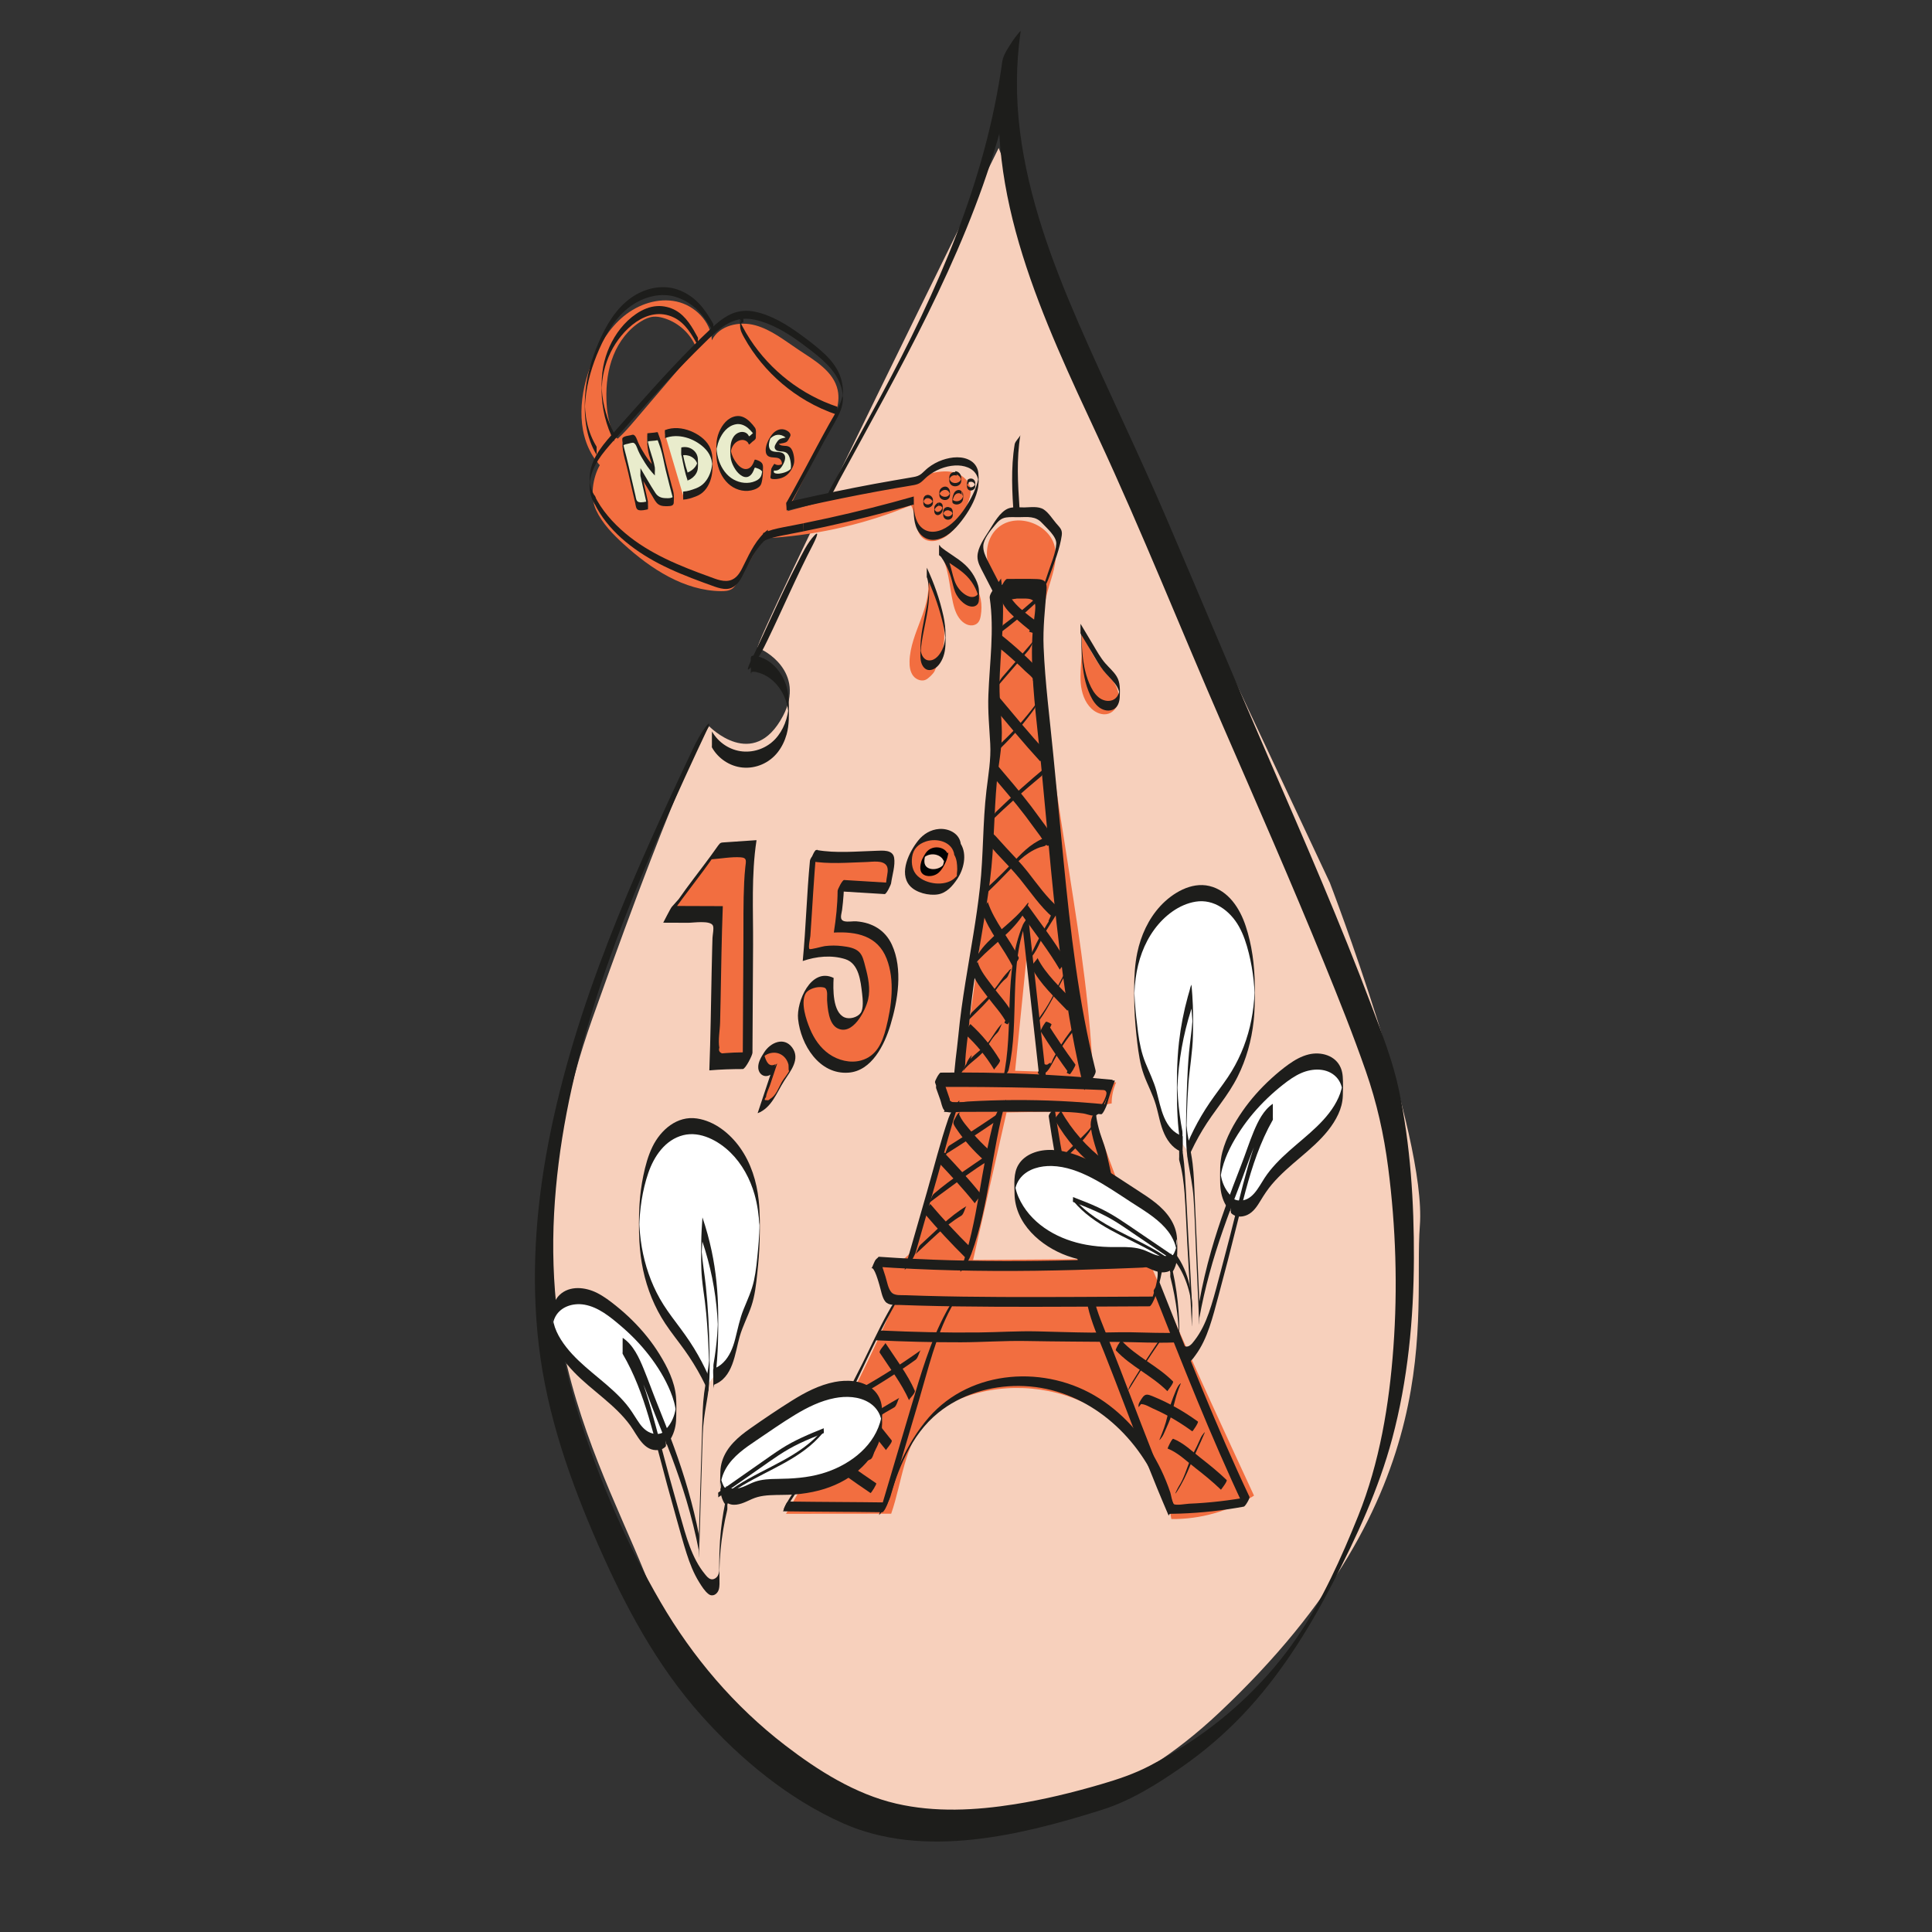 <?xml version="1.0" encoding="UTF-8"?><svg xmlns="http://www.w3.org/2000/svg" viewBox="0 0 1200 1200"><rect x="0" y="0" width="1200" height="1200" fill="#333333" stroke="none"/><defs><style>.m{fill:#f7d0bc;}.n{fill:#020202;}.o{fill:#f26e40;}.p{fill:#e9eccc;}.q{fill:#fff;}.r{fill:#1d1d1b;}.s{fill:#4beeff;}</style></defs><g id="a"><g id="b"/><g id="c"/><g id="d"/><g id="e"/><g id="f"><path class="m" d="M620.3,91.9l39.11,101.81,166.58,354.56s60.22,156.55,55.91,212.91c-4.3,56.36,20.44,166.05-124.73,302.66-111.9,105.29-215.05,56.36-215.05,56.36,0,0-105.49-45.12-135.59-127.57-30.11-82.45-101.75-181.89-38.67-359.77,58.9-166.1,72.6-181.77,72.6-181.77,0,0,27.5,28.38,45.87-6.42,14.45-27.38-12.24-41.6-15.8-42.17S620.3,91.9,620.3,91.9Z"/><path class="r" d="M476.91,397.25c9.48-19.62,18.01-39.7,28.07-59.04,.46-.88,4.94-9.86,.91-5.69-4.54,4.7-7.75,11.78-10.73,17.5-10.07,19.35-18.59,39.41-28.07,59.04-.43,.89-4.95,9.86-.91,5.69,4.45-4.61,7.97-11.8,10.73-17.5h0Z"/><g><g><path class="o" d="M480.11,664.27c-1.78,1.4-4.63,.72-6-1.07-1.38-1.79-1.45-4.34-.7-6.47,1.76-4.96,8.06-7.72,12.9-5.65,4.84,2.07,7.19,8.54,4.81,13.24-.72,1.42-1.77,2.64-2.71,3.92-2.53,3.48-4.18,7.52-6.4,11.2-2.23,3.68-5.26,7.17-9.35,8.5l7.99-23.96"/><path class="r" d="M481.94,660.88c-4.42,2.42-5.93-1.58-6.99-4.75,.35-1.87,.13-1.83-.64,.12,.62-.52,1.29-.96,2.01-1.33,1.36-.68,2.97-1.07,4.48-1.07,2.89,0,5.49,1.37,7.2,3.68,.84,1.14,1.43,2.44,1.75,3.81,.2,.87-.23,5.57,.79,3.04-1.06,2.62-3.62,5.27-5.02,7.77-1.96,3.48-3.58,8.44-7.27,10.43-.57,.74-1.28,.98-2.12,.72-1.38,.2-1.49-.44-.33-1.92,.18-2.32,1.72-5.16,2.46-7.37l4.3-12.9c.5-1.49-1.07,.79-1.19,.97-1.01,1.41-2.06,3.15-2.61,4.81l-7.99,23.96c-.11,.18-.15,.38-.1,.57,8.69-3.42,11.76-12.85,16.42-20.11,3.85-6,10.25-13.53,4.92-20.7-5.13-6.9-13.53-2.96-17.29,2.9-1.82,2.84-4.05,6.36-3.75,9.88,.33,3.89,3.8,6.21,7.3,4.29,1.88-1.03,2.8-6.31,3.67-6.79h0Z"/></g><g><path class="s" d="M505.88,530.57c-3.18,15.05-.19,29.63-3.43,44.66"/><path class="r" d="M503.86,533.86c-2.88,14.76-.49,29.91-3.43,44.66,.26-1.33,3.58-4.29,4.04-6.57,2.94-14.75,.55-29.9,3.43-44.66-.26,1.32-3.59,4.29-4.04,6.57h0Z"/></g><g><path class="o" d="M505.1,531.37c7.09,1.39,14.39,1.18,21.62,.97l18.32-.54c3.08-.09,6.92,.29,8.05,3.15,.47,1.19,.31,2.53,.14,3.8l-1.75,13.09-29.18-1.79c0,8.76-.94,17.05-2.33,25.7,7.74-.45,15.96-.43,22.61,3.55,10.93,6.53,13.66,21.16,13.07,33.88-.4,8.68-1.83,17.32-4.25,25.67-2.54,8.77-6.8,17.93-14.99,21.97-7.84,3.87-17.74,1.85-24.61-3.56s-11.01-13.68-13.09-22.17c-1.5-6.13-1.95-12.93,1.09-18.47,3.03-5.54,10.52-8.93,15.98-5.76-.44,5.9,.19,11.88,1.86,17.56,.66,2.24,1.55,4.55,3.36,6.03,4.45,3.64,11.47,0,14.23-5.05,4.73-8.66,2.08-19.32-.67-28.79-.57-1.95-1.17-3.98-2.52-5.5-1.61-1.81-4.04-2.64-6.39-3.2-8.24-1.95-17.05-1.41-24.99,1.52,.6-6.06,3.86-55.99,4.46-62.05"/><path class="r" d="M503.1,534.84c11.61,2.05,23.64,.91,35.35,.56,3.44-.1,9.59-1.21,12.08,2.05,1.61,2.11,.48,5.94,.16,8.33l-1.25,9.35,4.02-6.75-29.18-1.79c-1.06-.07-4.01,5.76-4.02,6.75-.06,8.64-.99,17.17-2.33,25.7l.02,.18c13.99-.73,27.19,1.94,32.77,16.25,5.23,13.39,3.06,29.52-.38,43.07-2.28,8.96-5.83,17.43-15.53,20.13-6.66,1.85-14.21-.07-19.79-3.96s-9.41-9.59-11.95-15.72c-2.35-5.67-5.8-15.85-2.78-21.75,1.33-2.59,5.76-4.05,8.44-4.13,1-.03,3-.04,3.83,.63,1.77,1.44,1.03,5.53,1.16,7.5,.37,5.27,1.02,14.58,6.33,17.38,9.52,5.03,17.53-10.86,19.14-17.78,1.58-6.77,.03-13.94-1.75-20.51-.84-3.12-1.51-6.89-3.96-9.18-2.64-2.47-6.9-3.07-10.33-3.5-3.6-.46-7.25-.46-10.85-.01-1.63,.2-9.14,2.43-9.59,1.77-.76-1.14,.52-6.78,.62-8.1,1.28-17.72,2.08-35.52,3.78-53.21-.12,1.2-3.82,4.31-4.04,6.57-1.98,20.64-2.48,41.41-4.46,62.05l.02,.18c8.3-2.87,17.89-3.87,26.41-1.15s9.52,13.77,10.43,21.29c.41,3.4,1.01,9.53-.93,12.17-2,2.73-6.84,4.01-9.92,2.73-7.53-3.13-7.21-17.91-6.84-24.36l-.02-.18c-14.1-6.84-23.16,14.88-22.06,25.49,1.65,16,13.13,34.74,31.37,33.35,14.46-1.11,22.32-17.35,26.01-29.57,4.6-15.25,7.86-34.87,.86-49.97-4.18-9.01-12.19-13.64-21.94-14.43-2.28-.18-5.38,.48-7.55-.08-3.34-.86-1.76-4.32-1.41-7.05,.78-6.1,1.22-12.21,1.26-18.35l-4.02,6.75,29.18,1.79c1.16,.07,3.88-5.72,4.02-6.75,.64-4.79,2.7-11.08,1.88-15.84-.89-5.12-7.19-4.42-11.08-4.3-12.3,.36-25,1.65-37.18-.51-1.4-.25-3.71,6.98-4,6.93h0Z"/></g><g><path class="o" d="M594.76,527.6c-.12-3.6-3.01-6.64-6.31-8.08-5.33-2.32-11.85-1.19-16.45,2.37-4.59,3.56-7.27,9.3-7.63,15.1-.18,2.94,.23,6.01,1.81,8.48,2.48,3.87,7.29,5.53,11.82,6.32,2.5,.44,5.09,.7,7.55,.09,4.33-1.07,7.58-4.63,10.07-8.32,1.44-2.13,1.4-12.93-.86-15.97"/><path class="r" d="M596.76,524.14c-.83-6.44-7.34-9.67-13.37-9.26-5.28,.36-9.85,3.13-13.11,7.22-5.45,6.83-12.1,19.95-5.29,27.94,3.81,4.47,12.04,6.42,17.62,5.47,5.29-.9,8.95-5.12,11.83-9.35,4.11-6.01,6.42-15.31,2.31-22.03,.36,.59-4.91,5.44-4,6.93,1.56,2.55,1.76,5.82,1.81,8.74,.02,1.39-.35,2.96-.21,4.33-.37,1.65-.02,1.23,1.04-1.23-.85,1.07-1.8,2.04-2.85,2.91-6,4.83-17.05,3.47-22.61-1.72-3.25-3.04-3.98-7.56-3.4-11.82,.68-4.99,3.85-8.04,8.59-9.62,6.91-2.3,16.58,.19,17.64,8.42-.03-.23,2.09-2.83,2.35-3.26,.53-.92,1.8-2.53,1.65-3.66h0Z"/></g><g><path class="m" d="M587.36,532.51c-.81-2.14-3.33-3.81-6.11-4.03-2.78-.22-5.66,1-6.99,2.98-.73,1.09-1,2.33-1.2,3.56-.3,1.84-.39,3.88,1,5.37,2.26,2.43,7.35,1.87,9.94-.34,2.59-2.21,3.31-5.39,3.81-8.4"/><path class="n" d="M588.61,530.34c-1.28-3.2-5.23-4.51-8.41-3.9-1.61,.31-3.15,1.07-4.29,2.26-.86,.9-1.51,1.99-2.13,3.07-.7,1.21-1.32,2.47-1.68,3.83-.42,1.59-.7,3.41-.3,5.03,.37,1.51,1.46,2.61,2.9,3.12,2.63,.94,6.03,.21,8.15-1.58s3.52-4.42,4.61-6.85c.82-1.83,1.28-3.75,1.61-5.72,.05-.3-.31,.14-.29,.12-.32,.35-.6,.84-.85,1.24-.49,.8-1.23,1.8-1.39,2.75-.23,1.36-.48,2.74-.97,4.04-.16,.42-.42,.84,.19-.21s.37-.61,.05-.25c-.43,.47-.93,.88-1.47,1.22-1.99,1.25-4.73,1.69-6.98,.97-1.14-.37-2.14-1.09-2.7-2.17-.63-1.21-.58-2.61-.4-3.92,.1-.71,.22-1.44,.43-2.13,.16-.52,.48-.97-.46,.66l-.58,1c.05,0,.09-.04,.11-.11,.27-.22,.51-.47,.79-.68,1.18-.86,2.62-1.34,4.07-1.47,2.94-.25,6.35,1.15,7.5,4.02,.04,.09,.6-.66,.52-.55,.34-.47,.66-.99,.95-1.49s.58-1.03,.82-1.57c.08-.18,.29-.52,.21-.72h0Z"/></g><g><path class="o" d="M419.44,562.87c7.13-10.4,18.1-23.92,25.23-34.31l22.17-1.51c-1.8,11.21-1.87,22.58-1.93,33.91-.18,32.62-.37,65.23-.55,97.85-8.99,0-11.77,.04-20.72,.82,1.19-30.75,1.11-61.45,2.28-91.61l-30.97-.11,4.5-5.04"/><path class="r" d="M417.68,566.76c8.08-11.68,17.15-22.63,25.23-34.31l-1.25,1.31c5.97-.41,12.51-1.67,18.47-1.26,4.08,.28,3.17,2.53,2.8,6.04-.33,3.13-.56,6.27-.71,9.41-.62,12.61-.4,25.28-.47,37.91l-.44,77.88,6.03-10.13c-3.88,0-7.76,0-11.64,.17-1.61,.07-3.22,.18-4.82,.3-.81,.06-1.62,.12-2.43,.19-1.66-.69-2.21-1.86-1.65-3.5-.86-4.77,.35-10.82,.47-15.69,.11-4.57,.21-9.14,.3-13.71,.38-19.43,.63-38.86,1.37-58.28l-.03-.27-30.97-.11-5.33,9.83,4.5-5.04c1.78-1.99,3.12-4.62,4.29-7,.27-.55,1.87-3.96,.37-2.27l-4.5,5.04c-.83,.93-5.29,9.83-5.33,9.83l15.48,.06c3.29,.01,13.7-1.67,15.38,1.72,.76,1.53-.21,5.96-.26,7.72-.06,1.93-.11,3.87-.17,5.8-.14,5.17-.25,10.35-.36,15.52-.41,20.22-.66,40.44-1.42,60.64l.03,.27c6.92-.59,13.78-.82,20.72-.82,1.68,0,6.02-8.57,6.03-10.13l.38-66.9c.12-21.49-1.14-43.56,2.11-64.86l-.03-.27-19.4,1.32c-2.72,.18-2.93,.07-4.42,2.08-1.64,2.22-3.19,4.51-4.83,6.74-6.64,9.02-13.62,17.78-19.99,26.99-1.54,2.23-3.41,4.75-4.24,7.35-.51,1.59-.66,2.44,.73,.42h0Z"/></g></g><path class="r" d="M740.34,809.11c-.63-13.44-1.45-26.86-2.23-40.29-.79-13.46-1.29-26.94-2.19-40.39-.51-7.64-1.39-15.28-3.45-22.67,.14,.49-.05,1.83-.05,2.2-.02,1.77-.02,3.54-.02,5.3s0,3.54,.02,5.3c0,.67-.13,1.55,.05,2.2,1.87,6.7,2.77,13.59,3.3,20.51l-.02-.27c.8,10.73,1.13,21.51,1.74,32.25s1.28,21.63,1.89,32.45c.33,5.96,.65,11.92,.93,17.88,.05,.97,.07-1.23,.06-.76,.03-1.49,.03-2.99,.03-4.48,0-3.07,.09-6.16-.05-9.23h0Z"/><path class="r" d="M730.37,784.05c3.35,4.58,5.73,9.83,7.4,15.24,.86,2.79,1.53,5.63,1.99,8.51,.23,1.45,.41,2.91,.52,4.38,.06,.74,.08,1.48,.12,2.21,.03-2.31,.03-3,0-2.07,0,.18-.01,.36-.02,.54-.02,.36-.04,.71-.06,1.07-.07,1.02-.02,2.06-.02,3.08,0,.49-.03,1,.01,1.49,0,.05,0,.49,.02,.25,.95-13.74-1.68-28.39-9.95-39.7,.04,.06-.02,.77-.02,.73,0,.59,0,1.18,0,1.77s0,1.18,0,1.77c0,.16-.07,.61,.02,.73h0Z"/><path class="r" d="M442.23,464.3c3.89,6.86,11.03,11.66,18.92,12.43,8.45,.82,16.77-2.89,21.96-9.56,2.53-3.25,4.34-7.04,5.46-11.01,1.67-5.92,1.44-12.06,1.4-18.15-.04-4.55-.44-9.04-2-13.35-1.26-3.45-3.13-6.68-5.53-9.45-2.68-3.09-6.08-5.62-9.96-6.96-.93-.32-1.89-.57-2.87-.75-.81-.15-1.96-.49-2.7,0-.34,.22-.43,.42-.51,.79-.22,1.08-.04,2.5-.04,3.58,0,1.62,0,3.24,.01,4.86,0,.42-.21,1.46,.3,1.68-.02,0,.04-1.68,.04-1.46,.01-1.18,.02-2.36,.01-3.54s0-2.36-.01-3.54c0-.18,.07-1.42-.04-1.46-.14-.02-.23-.09-.27-.22v10c.29-2.44,7.16,.43,8.31,.99,2.91,1.41,5.47,3.48,7.6,5.9,4.88,5.55,7.23,12.57,7.58,19.88v-6.91c-.03,.23-.04,.45-.05,.68-.04,.62-.1,1.24-.17,1.86-.12,1.06-.3,2.1-.51,3.14-.41,1.99-.99,3.94-1.74,5.83-1.37,3.45-3.32,6.7-5.85,9.42-5.14,5.52-12.7,8.43-20.22,7.77-7.96-.7-15.19-5.53-19.12-12.45,.09,.16-.04,1.46-.04,1.46-.01,1.18-.02,2.36-.01,3.54s0,2.36,.01,3.54c0,.36-.13,1.16,.04,1.46h0Z"/><path class="r" d="M521.09,298.62c37.1-68.31,76.55-136.27,98.43-211.37,6.47-22.2,11.28-44.83,14.43-67.74,.18-1.29-4.75,5.5-5.13,6.11-2.17,3.53-5.62,8.14-6.24,12.38-12,82.51,25.7,160.94,59.52,233.69,27.39,58.92,51.38,119.26,77.31,178.81,21.31,48.96,42.74,97.88,62.92,147.31,9.11,22.32,18.07,44.73,26,67.49,6.88,19.78,11.19,39.1,13.89,59.93,4.78,36.94,5.95,74.49,3.25,111.64-2.58,35.53-8.55,71.56-21.89,104.75-10.46,26.02-22.33,52.38-37.73,75.01-17.85,26.25-41.02,48.52-67.53,65.92-7.78,5.11-15.83,9.8-24.08,14.13-9.7,5.08-19.64,8.41-30.13,11.48-17.7,5.19-35.67,9.6-53.9,12.49-24.22,3.84-49.47,5.19-73.54-.39-25.46-5.9-48.55-20.5-69.02-36.23-31.48-24.2-57.37-54.63-77.32-88.88-20.9-35.88-37.89-75.11-50.4-114.69-12.98-41.06-18.08-83.73-15.77-126.71,4.52-84.15,34.11-164.72,67.86-241.1,8.96-20.26,18.18-40.41,27.66-60.43,1.62-3.42,.79-3.72-1.38-.8-3.14,4.23-5.71,9.03-7.95,13.78-37.08,78.37-73.31,159.14-89.76,244.76-7.92,41.25-10.86,83.6-5.96,125.41,5.08,43.38,19.54,84.51,36.98,124.33,16.63,37.96,36.38,74.87,64.14,105.94,24.32,27.22,54.21,51.86,87.76,66.79,50.52,22.48,111.12,7.39,161.18-8.39,17.67-5.57,34.35-16.04,49.49-26.6,13.64-9.51,26.32-20.36,37.77-32.41,22.87-24.06,40.61-52.44,55.84-81.8,14.8-28.53,28.58-58.49,36.91-89.59,9.75-36.41,13.36-74.41,13.5-112.02,.13-34.84-2.15-70.66-9.35-104.82-3.73-17.7-10.5-34.91-16.85-51.78-19.45-51.62-41.5-102.28-63.45-152.87-21.86-50.37-42.97-101.02-64.59-151.49-17.24-40.23-36.5-79.53-53.93-119.67-16.59-38.2-31.3-77.93-36.51-119.47-2.59-20.61-2.57-41.45,.42-62.01l-11.37,18.49c-10.26,74.62-40.31,142.61-75.69,208.42-10.12,18.82-20.47,37.52-30.67,56.3-.37,.69-4.24,7.94-2.73,7.5,2.67-.79,6.47-9.52,7.6-11.59h0Z"/><path class="r" d="M585.04,346.44s.02-3,0-3-.02,3,0,3h0Z"/><path class="o" d="M583.71,343.02c5.66,9.27,5.83,20.73,8.21,31.33,.99,4.43,2.55,9.02,6.03,11.94,1.35,1.13,3,1.98,4.76,2.14,1.76,.16,3.63-.43,4.79-1.76,1.02-1.17,1.41-2.75,1.67-4.28,1.12-6.63,.19-13.94-4.09-19.13-1.51-1.83-3.38-5.27-5.23-6.76-4.99-4.02-11.15-9.45-16.15-13.47"/><path class="r" d="M583.28,344.83c4.79,4.24,10.6,7.11,15.42,11.32,2.38,2.08,4.42,4.5,6.02,7.22,.78,1.32,1.46,2.71,2.02,4.15,.3,.78,.58,1.58,.81,2.38,.11,.37,.2,.74,.28,1.11l.07,.38c.23,1.7,.26,.5,.09-3.6l.02-.88c-.14,1.79-1.09,3.17-2.86,3.69-1.83,.54-3.7-.1-5.27-1.05-3.32-2.01-5.73-5.26-7.01-8.89-1.37-3.87-1.95-7.95-3.48-11.78s-3.56-7.35-6.04-10.59c.05,.06-.02,.93-.02,.88,0,.71,0,1.41,0,2.12s0,1.41,0,2.12c0,.18-.08,.74,.02,.88,3.77,4.93,6.44,10.54,7.95,16.56,.74,2.97,1.36,6.02,2.87,8.71,1.36,2.41,3.34,4.54,5.71,5.98,2.17,1.32,5.47,2.03,7.3-.26,.81-1.01,.84-2.23,.85-3.45,.02-2,.17-4.08-.08-6.07-.34-2.79-1.64-5.62-3.02-8.04-1.46-2.56-3.3-4.87-5.45-6.88-4.94-4.6-11.15-7.55-16.2-12.02,.03,.03-.02,.97-.02,.88,0,.71,0,1.41,0,2.12s0,1.41,0,2.12c0,.15-.07,.79,.02,.88h0Z"/><path class="o" d="M576.24,358.99c1.46,8.79-1.29,17.7-4.41,26.05-3.11,8.35-6.67,16.78-6.89,25.69-.08,3.16,.33,6.51,2.24,9.03s5.68,3.83,8.36,2.16c1.48-.92,4.27-3.53,4.97-5.13,3.65-8.31,6.22-14.26,6-23.33-.26-10.87-5.37-24.61-10.62-34.13"/><path class="r" d="M575.91,359.01c.59,2.34,.96,4.72,1.1,7.13,.01,.22,.02,.44,.03,.66,.1,1.81,.05-2.51,.01-2.25-.07,.5-.04,1.04-.07,1.55-.08,1.3-.2,2.6-.36,3.89-.55,4.58-1.5,9.11-2.41,13.63-.91,4.54-1.81,9.1-2.25,13.71-.21,2.21-.27,4.41-.28,6.62s-.1,4.28,.25,6.38c.55,3.21,2.68,6.5,6.4,5.75,3.91-.79,6.41-4.91,7.63-8.38,1.49-4.22,1.37-8.69,1.34-13.1-.02-4.07-.46-8.04-1.33-12.01-2.26-10.34-5.84-20.44-10.31-30.02,.06,.12-.02,.83-.02,.88,0,.71,0,1.41,0,2.12s0,1.41,0,2.12c0,.23-.08,.67,.02,.88,3.8,8.15,6.88,16.63,9.17,25.33,1.02,3.89,1.93,7.82,2.28,11.83,.05,.56,.08,1.13,.12,1.69,.13,2.07,.15-4.67,0-2.62-.07,1.07-.16,2.13-.33,3.19-.3,1.83-.82,3.62-1.59,5.31-1.43,3.14-4.24,6.95-8.09,6.9-3.44-.04-4.98-3.4-5.38-6.35-.06-.46-.07-.93-.12-1.39-.07-.65-.12,6,.02,3.7,.01-.23,.02-.45,.04-.68,.08-1.24,.19-2.48,.34-3.72,.26-2.19,.6-4.36,.99-6.52,.77-4.27,1.71-8.51,2.5-12.78,.85-4.63,1.44-9.28,1.49-13.99,.05-5.2,.08-10.37-1.2-15.44,.22,.85-.03,2.11-.03,3,0,.93-.2,2.09,.03,3h0Z"/><path class="o" d="M678.21,689.89c3.67-2.41,7.9-3.97,12.26-4.52,0-4.51,.96-9.02,2.81-13.13-4.77,.07-9.54,.14-14.31,.21-2.8-86.83-25.94-171.9-31.11-258.62-.93-15.59-1.25-31.48,2.82-46.55,2.44-9.03,6.46-18.23,4.52-27.38-3.04-14.33-22.98-21.67-34.59-12.74-11.61,8.93-9.62,30.09,3.46,36.7l-2.72,.56c.52,97.41-7.02,194.86-22.55,291.03-.62,3.86-1.35,7.92-3.84,10.93-2.49,3.01-7.38,4.42-10.37,1.9-2.4,7.63,1.53,16.73,8.73,20.21l-19.48,69.96c-1.93,6.93-3.97,14.07-8.5,19.66-4.53,5.59-12.26,9.25-19.04,6.85-1.2,8.13,3.56,16.78,11.08,20.1-20.12,46.49-43.24,91.69-69.18,135.2,21.78-.02,43.56-.04,65.33-.06,6.92-19.88,7.98-43.02,22.46-58.3,6.27-6.62,14.54-11.05,23.12-14.16,26.68-9.67,57.62-6.79,82.06,7.63,24.44,14.42,41.92,40.11,46.37,68.14,18.03,.21,36.1-4.91,51.35-14.54-36.37-78.5-72.81-157.18-100.68-239.08Zm-39.4-107.17l10.07,82.96-18.37-.59,8.3-82.37Zm-34.4,199.87l20.78-91.64,28.34-.47,17.48,91.64-66.6,.47Z"/><g><path class="r" d="M490.01,934c4.9-7.81,10.19-15.38,14.58-23.5,5.64-10.42,11.71-20.72,17.06-31.29,11.05-21.88,20.68-44.6,32.63-66.04,.49-.88,2.56-4.29,1.7-4.66-.67-.29-4.51,6.83-4.73,7.21-5.57,10-10.23,20.4-15.33,30.64-5.32,10.69-11,21.08-15.9,31.99-4.9,10.91-11.58,20.86-16.86,31.59-3.48,7.07-8.27,13.5-12.45,20.17-.47,.75-4.52,7.2-3.88,7.7,.73,.57,2.74-3.08,3.19-3.8h0Z"/><path class="r" d="M716.62,802.32c17.74,44.84,35.34,89.84,55.96,133.46l3.5-6.06c-12.42,2.28-24.96,3.74-37.58,4.26-1.57,.06-8.06,1.24-9.46,.22-.85-.62-1.78-6.07-2.14-7.17-1.59-4.75-3.47-9.39-5.63-13.91-8.58-17.92-21.76-33.84-38.56-44.59-32.7-20.93-79.46-18.33-105.77,11.8-14.46,16.56-22.44,37.73-28.85,58.44l3.41-5.56c-20.6-.29-41.2-.28-61.8-.58-1.53-.02-2.88,6.07-3.5,6.06,20.6,.29,41.2,.28,61.8,.58,1.08,.02,3.14-4.68,3.41-5.56,6.42-20.75,13.91-42.11,31.37-56.23,14.07-11.38,32.28-16.79,50.25-16.65,36.94,.29,68.11,24.74,84.08,57,2.22,4.49,4.16,9.11,5.8,13.84,.7,2.02,1.08,5.37,2.23,7.15l.39,1.44c.95,0,1.89-.01,2.84-.03,1.58-.02,3.15-.06,4.73-.11,13.25-.45,26.43-1.94,39.47-4.33,.91-.17,3.89-5.25,3.5-6.06-20.62-43.62-38.22-88.61-55.96-133.46,.36,.91-4.16,4.39-3.5,6.06h0Z"/><path class="r" d="M587.68,814.93c-9.98,18.48-15.71,38.45-21.65,58.49l-20.02,67.52c-.18,.59,2.89-3.33,3.19-3.8,1.49-2.4,3.07-4.97,3.88-7.7l17.76-59.91c5.68-19.15,10.32-39.46,19.87-57.14,.48-.89,2.57-4.28,1.7-4.66-.67-.29-4.52,6.82-4.73,7.21h0Z"/><path class="r" d="M675.67,811.55c2.23,9.81,6.39,19.06,10.1,28.37,4.47,11.24,8.8,22.53,13.11,33.83,8.68,22.73,17.39,45.44,27.07,67.77-.36-.84,4.2-4.46,3.5-6.06-9.68-22.33-18.39-45.04-27.07-67.77-4.31-11.3-8.64-22.59-13.11-33.83-3.71-9.31-7.86-18.56-10.1-28.37,.28,1.25-3.94,4.12-3.5,6.06h0Z"/><path class="r" d="M542.53,786.67c33.4,2.37,66.87,3.07,100.35,2.63,16.49-.22,32.98-.69,49.47-1.3,3.84-.14,7.69-.29,11.53-.44,1.93-.08,3.86-.16,5.79-.24,1.9-.08,6.04-1.05,7.75-.33,4.78,2-2.14,20.44-3.36,23.88l3.41-5.56c-31.81,.14-63.62,.4-95.43,.27-15.94-.07-31.87-.26-47.81-.72-3.98-.11-7.96-.24-11.95-.39-2.67-.1-6.36,.4-8.42-1.62-2.24-2.2-2.95-7.1-3.88-9.97l-3.96-12.28-.14,.06-1.46,1.21c-1.54,1.28-2.35,5.22-3.21,5.94,1.79-1.48,4.67,9.24,4.97,10.19,.97,3.01,1.64,7.88,3.66,10.37,2.11,2.6,5.93,2.05,8.94,2.16,3.98,.15,7.96,.28,11.95,.39,15.93,.45,31.87,.65,47.81,.72,31.81,.14,63.62-.13,95.43-.27,1.13,0,3.09-4.65,3.41-5.56,2.86-8.06,4.7-16.3,5.49-24.82l-.02-.15c-58.94,2.54-117.93,3.94-176.83-.24-1.43-.1-3.01,6.1-3.5,6.06h0Z"/><path class="r" d="M589.09,694.63c-5.12,14.96-8.96,30.44-13.33,45.64-4.63,16.13-9.26,32.26-13.89,48.39-.17,.61,2.9-3.33,3.19-3.8,1.48-2.39,3.1-4.97,3.88-7.7l13.35-46.49c4.41-15.36,8.28-31.02,13.45-46.15,.89-2.61-1.87,1.38-2.09,1.7-1.72,2.56-3.56,5.47-4.57,8.42h0Z"/><path class="r" d="M603.31,778.87c11.26-30.95,12.6-64.22,21.53-95.76,.17-.62-2.9,3.34-3.19,3.8-1.48,2.39-3.11,4.97-3.88,7.7-8.8,31.07-10.03,63.91-21.12,94.38-.95,2.6,1.89-1.4,2.09-1.7,1.74-2.59,3.5-5.47,4.57-8.42h0Z"/><path class="r" d="M651.4,693.54c4.62,31.29,10.95,62.29,18.95,92.89-.31-1.18,3.99-4.18,3.5-6.06-8.01-30.6-14.33-61.6-18.95-92.89,.21,1.41-3.8,4.02-3.5,6.06h0Z"/><path class="r" d="M682.48,687.29c-3.38,3.62-5.63,8.22-4.92,13.2,1.33,9.37,5.35,18.17,7.37,27.41,4.33,19.79,11.72,38.6,19.25,57.35-.36-.9,4.17-4.4,3.5-6.06-6-14.94-12.02-29.93-16.34-45.47-2.06-7.43-3.13-15.17-5.52-22.5-1.13-3.48-2.5-6.81-3.37-10.38-.4-1.65-.84-3.32-1.14-4.99-.3-1.33-.46-2.69-.46-4.06,.39-2.12,.02-1.81-1.1,.91,1.01-1.08,1.98-2.71,2.5-4.08,.12-.33,1.12-2.3,.21-1.33h0Z"/><path class="r" d="M581.46,675.94l2.55,7.12c.64,1.8,1.12,4.95,2.36,6.41,2.31,2.73,8.03,.96,11.2,.77,9.49-.56,18.99-.86,28.49-.92,19.34-.12,38.67,.84,57.91,2.76,1.07,.11,3.28-5.02,3.52-5.91,1.35-4.93,2.96-9.76,4.8-14.53,.1-.16,.13-.33,.09-.5-35.88-1.53-71.8-2.23-107.71-2.1-1.56,0-2.84,6.06-3.5,6.06,20.95-.08,41.9,.12,62.85,.61,10.31,.24,20.61,.55,30.91,.93,2.66,.1,5.32,.2,7.97,.31,1.33,.05,2.66,.11,3.99,.17,1.63,.59,1.91,1.53,.84,2.84-.25,3.72-2.76,8.27-3.77,11.97l3.52-5.91c-19.24-1.92-38.57-2.87-57.91-2.76-9.5,.06-19,.36-28.49,.92-3.09,.18-8.91,1.93-11.2-.77-1.24-1.47-1.72-4.61-2.36-6.41l-2.55-7.12c.35,.98-4.12,4.33-3.5,6.06h0Z"/><path class="r" d="M508.72,904.46c10.45,7.93,21.12,15.56,31.99,22.89,.3,.2,4.07-5.68,3.5-6.06-10.87-7.34-21.54-14.97-31.99-22.89-.18-.14-4.14,5.58-3.5,6.06h0Z"/><path class="r" d="M497.61,926.94c13.88-7.73,28.2-14.56,42.95-20.47,1.91-.77,2.19-5.54,3.5-6.06-14.84,5.94-29.27,12.81-43.23,20.59-1.65,.92-2.44,5.51-3.21,5.94h0Z"/><path class="r" d="M525.89,871.55c8.44,9.47,16.59,19.19,24.44,29.15-.21-.27,4.31-5.03,3.5-6.06-7.85-9.96-16-19.68-24.44-29.15,.14,.16-4.3,5.17-3.5,6.06h0Z"/><path class="r" d="M516.64,899.21c12.42-9.14,25.37-17.45,38.78-25.06,1.65-.93,2.44-5.5,3.21-5.94-13.41,7.61-26.36,15.92-38.78,25.06-1.59,1.17-2.36,5.31-3.21,5.94h0Z"/><path class="r" d="M546.41,840.19c6.24,9.6,13.65,19.1,18.26,29.62-.36-.83,4.2-4.47,3.5-6.06-4.61-10.51-12.02-20.02-18.26-29.62,.3,.46-4.31,4.82-3.5,6.06h0Z"/><path class="r" d="M531.3,868.32c12.9-7.24,25.37-15.16,37.41-23.75,1.6-1.14,2.37-5.34,3.21-5.94-12.04,8.59-24.51,16.51-37.41,23.75-1.65,.92-2.44,5.51-3.21,5.94h0Z"/><path class="r" d="M697.63,832.73l-1.07-.09c-.74-.06-3.93,5.59-3.5,6.06,9.35,10.11,22.36,15.62,32.01,25.39-.07-.07,4.27-5.28,3.5-6.06-9.65-9.76-22.66-15.28-32.01-25.39l-3.5,6.06,1.07,.09c1.41,.11,3.03-6.1,3.5-6.06h0Z"/><path class="r" d="M702.13,861.55c5.72-9.36,11.68-18.57,17.9-27.6,.85-1.23,2.15-2.81,2.47-4.29,.19-.86,.44-1.51-.43-.25-6.81,9.89-13.34,19.94-19.6,30.19-1.16,1.9-2.91,6.15-.35,1.95h0Z"/><path class="r" d="M710.86,868.09l-.12-1.29-3.37,5.85c1.99-1.72,6.64,1.28,8.53,2.11,2.9,1.27,5.76,2.65,8.56,4.14,5.61,2.97,10.95,6.39,16.08,10.12,.22,.16,4.12-5.61,3.5-6.06-8.64-6.28-17.92-11.57-27.82-15.6-3.24-1.32-4.86-1.99-6.84,1-.95,1.43-2.94,4.08-2.01,5.81-.35-.64,4.27-4.64,3.5-6.06h0Z"/><path class="r" d="M723.57,888.96c1.43-3.48,3.27-6.87,4.15-10.55,1.51-6.33,2.86-12.43,5.44-18.46,.53-1.25,.29-.91-.43-.25-1.05,.96-1.92,2.99-2.47,4.29-2.16,5.07-3.96,10.25-5.16,15.63-1.15,5.14-2.85,9.53-4.85,14.39-.54,1.31,.96-.75,1.04-.85,.97-1.19,1.7-2.8,2.29-4.21h0Z"/><path class="r" d="M725.22,899.72c6.37,2.48,11.81,7.84,17.16,12.01,5.52,4.3,10.95,8.69,15.98,13.57-.03-.03,4.26-5.33,3.5-6.06-5.03-4.87-10.46-9.27-15.98-13.57-5.36-4.17-10.78-9.52-17.16-12.01-.79-.31-3.67,5.99-3.5,6.06h0Z"/><path class="r" d="M730.95,926.53c3.38-5.17,6.01-10.69,8.33-16.41,2.76-6.82,6.13-13.32,8.92-20.1,.54-1.31-.96,.75-1.04,.85-.97,1.19-1.7,2.8-2.29,4.21-1.7,4.13-4.12,7.91-5.78,12.09-2.1,5.29-3.77,11.22-6.9,16-.66,1.02-3.57,6.93-1.24,3.36h0Z"/><path class="r" d="M543.81,832.47c17.68,.82,35.38,1.3,53.09,1.25,13.42-.04,26.86-1.04,40.28-.8,19.18,.35,38.33,.41,57.5,.58,11.58,.1,23.2,.79,34.78,.32,1.62-.07,2.76-6.03,3.5-6.06-10.22,.41-20.48-.11-30.7-.27-8.28-.13-16.55,.29-24.83,.21-11.04-.11-22.08-.5-33.11-.76-12.1-.29-24.18,.53-36.28,.67-20.25,.23-40.49-.26-60.72-1.19-1.47-.07-2.95,6.09-3.5,6.06h0Z"/><path class="r" d="M596.27,691.01c-1.31-.08-2.29,2.29-2.85,3.25-1.63,2.83-1.73,3.34,.22,6.28,5,7.53,11,14.29,17.74,20.3,.04,.03,4.22-5.42,3.5-6.06-3.88-3.46-7.53-7.14-10.88-11.12-2.94-3.5-7.09-7.87-8.54-12.25l-2.77,5.3,.32-.42-.73,.76,.47,.03c1.44,.09,2.99-6.09,3.5-6.06h0Z"/><path class="r" d="M586.56,717.71c1.55,0,2.85-6.06,3.5-6.06-1.55,0-2.85,6.06-3.5,6.06h0Z"/><path class="r" d="M586.55,717.4c10.44-6.54,20.74-13.28,30.92-20.22,1.61-1.1,2.38-5.37,3.21-5.94-10.18,6.94-20.48,13.68-30.92,20.22-1.63,1.02-2.41,5.43-3.21,5.94h0Z"/><path class="r" d="M587.88,716.38l-1.48-.46c-.58-.18-3.94,5.59-3.5,6.06,7.78,8.25,15.52,16.54,22.58,25.42-.21-.26,4.31-5.04,3.5-6.06-7.07-8.88-14.8-17.17-22.58-25.42l-3.5,6.06,1.48,.46c.94,.29,3.53-6.05,3.5-6.06h0Z"/><path class="r" d="M576.84,747.4c3-2.59,34.73-25.96,35.29-25.15l3.36-6-.3,.23c-1.58,1.2-2.36,5.29-3.21,5.94l.3-.23c.7-.53,3.93-5.16,3.36-6l-.21-.31-.14,.06c-11.82,8.28-24.28,16.08-35.22,25.52-1.52,1.32-2.34,5.19-3.21,5.94h0Z"/><path class="r" d="M574.28,753.83c7.99,9.38,16.37,18.41,25.13,27.09-.05-.05,4.26-5.3,3.5-6.06-8.76-8.67-17.14-17.7-25.13-27.09,.17,.2-4.31,5.12-3.5,6.06h0Z"/><path class="r" d="M568.51,779.09c9.12-8.21,17.98-17.72,28.6-24.01,1.64-.97,2.42-5.47,3.21-5.94-10.62,6.28-19.47,15.8-28.6,24.01-1.5,1.35-2.34,5.15-3.21,5.94h0Z"/><path class="r" d="M655.35,695.84c6.92,12.27,16.31,22.85,27.5,31.37,.18,.14,4.14-5.57,3.5-6.06-11.2-8.52-20.59-19.1-27.5-31.37,.34,.6-4.28,4.68-3.5,6.06h0Z"/><path class="r" d="M658.09,722.7c7.13-6.82,15-13.72,20.24-22.18,.42-.68,2.23-3.04,1.94-3.85-.15-.42-1.5,1.74-1.6,1.9-2.3,3.72-5.9,6.82-8.95,9.91-2.77,2.8-5.58,5.56-8.43,8.28-1.47,1.4-2.34,5.1-3.21,5.94h0Z"/><path class="r" d="M658.81,729.62c9.51,9.22,18.95,18.54,29.32,26.81,.1,.08,4-5.21,3.5-6.06l-1.09-1.87c.33,.57-4.29,4.71-3.5,6.06l1.09,1.87,3.5-6.06c-10.37-8.27-19.8-17.59-29.32-26.81,.03,.03-4.26,5.33-3.5,6.06h0Z"/><path class="r" d="M665.09,756.43c6.93-7.17,13.98-14.22,21.15-21.14,1.46-1.41,2.34-5.09,3.21-5.94-7.18,6.92-14.23,13.97-21.15,21.14-.98,1.02-1.71,2.36-2.36,3.61-.23,.44-.95,2.43-.85,2.33h0Z"/><path class="r" d="M667.54,760.99c10.47,5.23,20.43,11.29,29.88,18.18,.22,.16,4.12-5.61,3.5-6.06-9.45-6.89-19.42-12.96-29.88-18.18-.58-.29-3.85,5.89-3.5,6.06h0Z"/><path class="r" d="M674.66,781.27c3.3-2.81,6.38-5.86,9.15-9.19,3.07-3.69,5.45-8.59,9.13-11.64,1.54-1.28,2.35-5.22,3.21-5.94-3.12,2.58-5.01,6.05-7.37,9.28-3.14,4.29-6.87,8.1-10.91,11.55-1.53,1.3-2.34,5.2-3.21,5.94h0Z"/><path class="r" d="M617.99,371.42c4.32,1.3,8.66,1.42,13.05,.37,.82-.2,1.67-2.19,2.05-2.86,.19-.33,1.31-3.17,1.45-3.21-4.39,1.05-8.73,.93-13.05-.37-.97-.29-3.51,6.06-3.5,6.06h0Z"/><path class="r" d="M618.56,371.71l15.12,.06c4.61,.02,9.56-.63,9.37,5.45-.15,4.92-1.27,9.91-1.62,14.83-.41,5.84-.55,11.69-.42,17.54,.49,21.86,3.52,43.76,5.63,65.51,4.19,43.27,7.68,86.69,13.45,129.79,3.25,24.27,7.47,48.41,13.42,72.18-.04-.16,3.74-5.08,4.11-5.71,.83-1.43,3.34-4.63,2.89-6.41-10.72-42.81-15.64-86.71-19.94-130.54-2.15-21.95-4.26-43.91-6.38-65.87-2.14-22.13-5.06-44.35-5.98-66.58-.5-12.06,.9-23.65,1.83-35.62,.35-4.43-.99-6.48-5.59-6.67-6.28-.26-12.62-.05-18.9-.08-1.36,0-3.53,4.71-4.11,5.71-.28,.48-3.03,6.41-2.89,6.41h0Z"/><path class="r" d="M599.5,661c.19-8.57,1.72-17.04,2.5-25.56,.9-9.88,2.1-19.7,3.58-29.51,3.02-19.92,6.88-39.72,9.39-59.72,2.55-20.27,2.37-40.65,4.21-60.97,.91-10.04,3.13-20.03,3.09-30.14-.03-9.76-1.56-19.43-1.45-29.21,.26-22.25,4.16-44.4,.92-66.61,.05,.36-3.68,4.97-4.11,5.71-.92,1.59-3.18,4.45-2.89,6.41,2.93,20.07-.09,40.18-.84,60.29-.38,10.16,.58,20.09,1.15,30.21,.55,9.81-1.19,19.32-2.34,29.02-2.36,19.96-1.84,40.14-4.03,60.12-2.16,19.72-5.85,39.22-8.99,58.8-1.77,11.05-3.38,22.13-4.43,33.27-.92,9.77-2.61,19.56-2.83,29.38-.02,.9,2.97-3.45,3.19-3.8,1.21-1.95,3.83-5.26,3.88-7.7h0Z"/><path class="r" d="M626.53,664.33c7.01-30.89-.63-64.44,11.78-94.19l-3.22,4.9c3.62,32.68,7.25,65.35,10.87,98.03-.08-.76,3.74-3.94,3.54-5.75-3.62-32.68-7.25-65.35-10.87-98.03,.01,.09-2.86,4.03-3.22,4.9-12.72,30.52-5.24,64.28-12.41,95.91,.27-1.19,3.08-3.75,3.54-5.75h0Z"/><path class="r" d="M589.93,682.74l-5.65-16.5-3.5,6.06c17.82-.23,35.65,0,53.46,.74,8.9,.37,17.8,.87,26.69,1.48,4.28,.3,8.56,.62,12.83,.98,2.77,.23,12.33-.32,13.41,2.83,.48,1.39-1.19,5-2,6.43-1.86,3.29-3.1,1.83-6.19,1.22-3.51-.69-7.08-1.04-10.65-1.25-8.7-.49-17.47-.22-26.18-.21l-52.51,.06c-1.56,0-2.85,6.06-3.5,6.06,23.54-.03,47.08-.24,70.61-.07,5.37,.04,10.76,.2,16.08,1.01,3.09,.47,6.84,2.63,9.31,.23,2.02-1.97,3.4-5.56,4.57-8.03,1.97-4.15,3.39-8.46,4.36-12.95l-.02-.15c-35.49-3.42-71.13-4.91-106.79-4.45-.9,.01-3.78,5.25-3.5,6.06l5.65,16.5c-.35-1.01,4.1-4.3,3.5-6.06h0Z"/><path class="r" d="M603.54,637.89c-.77-.22-1.01-.76-.72-1.63l-3.52,5.91c7.16,6.54,13.25,13.98,18.24,22.3-.32-.54,4.29-4.74,3.5-6.06-4.99-8.32-11.08-15.76-18.24-22.3-.33-.3-3.36,5.29-3.52,5.91-.26,.98-.19,1.38,.75,1.94,.42,.25,3.98-5.78,3.5-6.06h0Z"/><path class="r" d="M600.13,660.95l.79-1.1c-.83,1.2-1.84,2.57-2.32,3.97-.09,.25-.84,2.02-.06,1.01,3.24-4.18,7.79-6.89,11.41-10.69,3.67-3.86,5.57-8.97,9.46-12.63,1.48-1.39,2.34-5.11,3.21-5.94-4.06,3.82-6.04,8.84-9.73,12.87-3.63,3.96-8.3,6.69-11.63,10.98l-2.38,4.97c1.85-2.68,3.48-5.43,4.59-8.5,.47-1.31-.94,.72-1.04,.85-.93,1.19-1.77,2.79-2.29,4.21h0Z"/><path class="r" d="M653.05,636.08c-.96-.7-2.01-1.2-3.15-1.5-.53-.19-3.89,5.43-3.5,6.06,5.69,9.08,11.69,17.94,18.01,26.58l3.5-6.06-1.79-.82c-.65-.3-3.79,5.93-3.5,6.06l1.79,.82c.43,.2,3.95-5.45,3.5-6.06-6.32-8.65-12.33-17.51-18.01-26.58l-3.5,6.06c1.15,.3,2.2,.8,3.15,1.5,.41,.25,3.98-5.77,3.5-6.06h0Z"/><path class="r" d="M644.65,666.61c4.45,2.58,7.37-3.17,9.1-6.4,4.26-7.93,8.64-15.17,14.84-21.77,1.01-1.07,1.98-2.71,2.5-4.08,.13-.33,1.12-2.29,.21-1.33-4.71,5-8.86,10.44-12.47,16.28-1.65,2.66-3.2,5.39-4.64,8.18-.56,1.08-.98,2.82-1.8,3.64,.71-1.34,.06-1.29-1.95,.15-.88,.09-1.64-.16-2.3-.74-.44-.25-3.96,5.79-3.5,6.06h0Z"/><path class="r" d="M640.87,601.02c5.03,10.09,14.5,18.59,22.13,26.76-.11-.12,4.29-5.22,3.5-6.06-7.63-8.17-17.1-16.66-22.13-26.76,.36,.71-4.24,4.57-3.5,6.06h0Z"/><path class="r" d="M645.5,633.83c6.5-9.1,11.28-19.62,16.62-29.42,2.34-4.29-.43-.72-1.52,1.27-4.22,7.75-7.93,16.43-13.06,23.61-.86,1.21-2.15,2.82-2.47,4.29-.19,.88-.45,1.48,.43,.25h0Z"/><path class="r" d="M603.66,603.15c1.48,5.79,6.12,11.11,9.59,15.83,4.17,5.66,9.34,10.9,12.41,17.23l3.5-6.06-1.75-.86c-.59-.29-3.84,5.89-3.5,6.06l1.75,.86c.43,.21,3.85-5.35,3.5-6.06-3.07-6.34-8.24-11.56-12.41-17.23-3.47-4.71-8.11-10.05-9.59-15.83,.3,1.19-3.98,4.17-3.5,6.06h0Z"/><path class="r" d="M600.49,634.68c4.41-4.41,9.04-8.68,13.17-13.36,3.94-4.46,6.63-9.96,11.35-13.7,1.43-1.13,2.47-5.47,3.21-5.94l-.99,.62c-1.63,1.03-2.4,5.42-3.21,5.94l.99-.62,3.21-5.94c-3.74,2.97-6.18,6.85-8.98,10.66-4.45,6.04-10.24,11.12-15.53,16.41-1.44,1.44-2.34,5.06-3.21,5.94h0Z"/><path class="r" d="M609.95,566.07c4.16,12.67,13.47,22.69,19.24,34.62-.36-.74,4.23-4.55,3.5-6.06-5.77-11.92-15.09-21.96-19.24-34.62,.34,1.04-4.08,4.28-3.5,6.06h0Z"/><path class="r" d="M604.74,599.69c8.63-10.45,20.41-17.69,28.62-28.59,1.93-2.56,3.79-5.58,4.95-8.57,.77-1.97,.76-2.64-.86-.49-7.71,10.23-19.14,16.98-27.28,26.84-2.01,2.44-3.62,5.34-5.01,8.17-.3,.61-2.11,4.69-.43,2.65h0Z"/><path class="r" d="M634.77,568.26c8.03,11.27,16.56,22.15,23.55,34.12-.33-.57,4.29-4.72,3.5-6.06-6.99-11.97-15.52-22.85-23.55-34.12,.26,.37-4.31,4.92-3.5,6.06h0Z"/><path class="r" d="M645.89,585.54c2.48-5.59,5.72-10.37,8.96-15.52,.62-.99,6.41-9.62,3.42-9.92-1.24-.12-3.59,4.82-4.11,5.71-.26,.45-3.17,6.39-2.89,6.41,.69-.13,.95,.2,.76,1l3.88-7.7c1.16-1.84-1.33,1.84-1.37,1.89-.61,.91-1.22,1.84-1.81,2.76-1.68,2.61-3.28,5.27-4.82,7.97-2.87,5.02-5.49,10.18-7.83,15.47-.98,2.2-.55,2.21,.86,.49,2.01-2.45,3.67-5.68,4.95-8.57h0Z"/><path class="r" d="M612.09,522.11c-.06,1.08,1.65,1.88,2.32,2.59,1.45,1.54,2.82,3.36,4.3,4.96,4.98,5.39,10.21,10.64,14.84,16.33,6.52,8.01,12.51,17.1,20.42,23.85,.08,.07,4.2-5.46,3.5-6.06-7.39-6.3-13.29-14.77-19.24-22.37-4.13-5.27-8.86-10.06-13.4-14.98-2.2-2.38-4.33-4.82-6.52-7.2-.41-.45-2.71-2.31-2.68-2.89-.06,1.01-3.42,3.79-3.54,5.75h0Z"/><path class="r" d="M609.37,557.67c7.19-6.16,13.43-12.91,20.03-19.67,2.92-2.99,6-5.85,9.5-8.15,2.2-1.45,4.54-2.71,7.04-3.58,.71-.25,2.62-.58,3.24-.94,1.64-.95,2.43-5.48,3.21-5.94-1.22,.71-3.25,.9-4.6,1.46-1.99,.83-3.88,1.88-5.68,3.07-3.5,2.31-6.59,5.16-9.5,8.15-6.58,6.74-12.85,13.52-20.03,19.67-1.53,1.31-2.34,5.19-3.21,5.94h0Z"/><path class="r" d="M615.22,480.49c7.37,8.73,14.87,17.36,21.79,26.46,3.14,4.13,6.11,8.43,9.23,12.53,.9,1.18,3.1,5.55,4.53,5.89,1.1,.26,3.38-6.09,3.5-6.06-1.44-.34-3.62-4.7-4.53-5.89-3.12-4.1-6.09-8.4-9.23-12.53-6.92-9.1-14.42-17.73-21.79-26.46,.17,.21-4.31,5.11-3.5,6.06h0Z"/><path class="r" d="M615.47,510.15c9.99-9.7,20.36-18.98,31.1-27.85,1.55-1.28,2.35-5.22,3.21-5.94-10.74,8.87-21.11,18.15-31.1,27.85-1.46,1.42-2.34,5.09-3.21,5.94h0Z"/><path class="r" d="M616.55,438.49c9.68,11.55,19.37,23.35,29.56,34.44-.12-.13,4.29-5.2,3.5-6.06-10.19-11.1-19.88-22.9-29.56-34.44,.18,.21-4.31,5.1-3.5,6.06h0Z"/><path class="r" d="M617.93,468.07c8.45-7.83,16.08-16.37,22.98-25.59,.88-1.18,2.16-2.84,2.47-4.29,.2-.9,.47-1.45-.43-.25-6.52,8.73-13.82,16.78-21.81,24.19-1.49,1.38-2.34,5.13-3.21,5.94h0Z"/><path class="r" d="M618.33,400.49c4.36,3.48,8.59,7.1,12.7,10.87,1.93,1.77,3.83,3.57,5.69,5.42,1.14,1.13,5.23,4.19,5.27,5.83l3.52-5.91c-.29,.16-.42,.09-.4-.21,.3,1.22-3.96,4.15-3.5,6.06-.02,.3,.12,.36,.4,.21,1.05-.15,3.54-4.9,3.52-5.91-.03-1.51-2.21-3-3.19-4.01-2.15-2.22-4.38-4.37-6.64-6.47-4.47-4.16-9.1-8.15-13.87-11.95-.14-.11-4.17,5.53-3.5,6.06h0Z"/><path class="r" d="M619.92,425.86l18.55-21.52c1.01-1.17,1.87-2.68,2.5-4.08,.14-.31,1.08-2.33,.21-1.33l-18.55,21.52c-1.01,1.17-1.87,2.68-2.5,4.08-.14,.31-1.08,2.33-.21,1.33h0Z"/><path class="r" d="M625.6,367.53c.06-.89,.11-.67-.26-1.49,.34,.76-3.97,4.46-3.5,6.06,1.31,4.43,4.35,7.61,7.65,10.7,3.93,3.68,8.07,7.12,12.35,10.39l3.5-6.06-2.64-.82c-.94-.29-3.53,6.05-3.5,6.06l2.64,.82c.63,.2,3.91-5.75,3.5-6.06-7.06-5.4-17.35-12.12-20-21.09l-3.5,6.06,.22,1.18c-.03,.44,1.49-1.73,1.6-1.9,.63-1.01,1.86-2.6,1.94-3.85h0Z"/><path class="r" d="M620.17,393.85c7.93-5.82,15.47-12.1,22.63-18.84,1.48-1.39,2.34-5.11,3.21-5.94-7.16,6.74-14.71,13.02-22.63,18.84-1.59,1.17-2.37,5.32-3.21,5.94h0Z"/><path class="r" d="M620.75,362.38c-2.46-4.77-4.97-9.51-7.37-14.31-1.45-2.9-2.76-5.69-2.63-9.01,.18-4.4,4.38-9.42,7.18-12.78,2-2.4,3.76-4.38,6.97-4.87,2.54-.39,5.3-.15,7.87-.18,5.55-.07,10.38-.82,14.4,3.56,2.91,3.16,9.16,8.43,8.91,12.92-.33,5.81-3.31,12.52-5.1,18.01-.4,1.23-.81,2.45-1.23,3.68-.31,.92-.63,1.83-.96,2.74l-.95-.18c-2.36,.85-5.56,.55-8.05,.72-6.22,.42-12.45,.55-18.68,.47-1.53-.02-2.88,6.07-3.5,6.06,4.92,.06,9.84,0,14.75-.24,3.83-.19,8.93,.24,12.56-1.1,3.96-1.46,5.89-7.15,7.2-10.79,2.77-7.67,6.17-16.34,7.35-24.46,.53-3.66-1.09-4.81-3.49-7.63-2.31-2.72-4.67-6.54-7.66-8.53-3.31-2.2-8.32-1.34-12.07-1.29-3.09,.04-7.09-.53-10.05,.67-5.2,2.1-9.05,9.33-11.91,13.83-2.85,4.48-7.08,10.4-7.17,15.95-.05,3.66,1.94,6.96,3.56,10.11,2.18,4.24,4.37,8.48,6.55,12.72-.35-.68,4.25-4.6,3.5-6.06h0Z"/><path class="r" d="M630.23,275.95c-2.45,15-1.56,30.12-.54,45.2-.06-.83,3.66-3.89,3.54-5.75-1.03-15.08-1.92-30.2,.54-45.2-.18,1.13-3.21,3.75-3.54,5.75h0Z"/></g><g><g><path class="q" d="M734.53,710.66c-5.88-1.88-9.91-7.4-12.14-13.16-2.23-5.76-3.07-11.96-4.98-17.83-2.15-6.61-5.64-12.73-7.73-19.37-1.69-5.36-2.44-10.97-3.13-16.54-2.02-16.37-3.53-33.16,.3-49.2,3.82-16.04,13.9-31.44,29.18-37.62,3.4-1.38,7.03-2.28,10.69-2.2,7.75,.17,14.91,4.8,19.65,10.93,4.74,6.13,7.35,13.64,9.23,21.16,7.05,28.15,4.38,59.37-10.9,84.04-3.98,6.43-8.74,12.33-13.02,18.56-5.47,7.97-10.16,16.47-13.98,25.35"/><path class="r" d="M734.53,705.66c-11.63-3.88-13.46-17.74-16.2-27.88-1.66-6.15-4.52-11.8-6.9-17.69-2.42-5.98-3.68-12.17-4.52-18.54-.86-6.55-1.62-13.12-2.05-19.71-.1-1.59-.19-3.18-.25-4.76-.03-.78-.05-1.57-.07-2.35-.07-2.68-.05,5.82,0,3.97,.01-.49,.02-.98,.04-1.48,.11-3.25,.37-6.5,.81-9.73,1.47-10.84,5.13-21.41,11.65-30.28,6.11-8.31,15.18-15.48,25.6-17.17,11.44-1.86,21.43,5.75,26.82,15.28,2.94,5.2,4.78,10.94,6.21,16.71,1.39,5.61,2.4,11.31,3,17.06,.3,2.85,.49,5.72,.58,8.59,.01,.39,.02,.78,.03,1.17,.04,1.09,.03-5.39,0-4.51-.02,.55-.03,1.09-.04,1.64-.06,1.61-.14,3.22-.27,4.82-.44,5.67-1.31,11.3-2.63,16.83-2.68,11.2-7.25,21.84-13.67,31.41-3.64,5.43-7.69,10.56-11.36,15.96-3.58,5.26-6.82,10.76-9.69,16.44-1.38,2.74-2.68,5.52-3.89,8.34-.13,.29-.03,1.26-.04,1.46-.01,1.18-.02,2.36-.01,3.54s0,2.36,.01,3.54c0,.36,.17,1.15,.04,1.46,2.67-6.2,5.75-12.22,9.24-18,3.47-5.74,7.42-11.14,11.36-16.56,3.86-5.31,7.51-10.73,10.44-16.61,2.65-5.31,4.79-10.87,6.42-16.58,1.66-5.79,2.8-11.73,3.46-17.71,.84-7.6,.8-15.27,.71-22.91-.15-12.22-1.79-24.59-5.63-36.23-3.6-10.92-10.68-22.05-22.6-24.88-11.22-2.66-22.91,4.38-30.3,12.33-7.51,8.09-12.25,18.5-14.47,29.25-1.45,7.02-1.84,14.15-1.89,21.31-.05,8.09,.1,16.13,.85,24.19,.62,6.74,1.32,13.54,2.53,20.2,.61,3.37,1.44,6.7,2.6,9.92s2.58,6.29,3.94,9.41c1.33,3.05,2.59,6.12,3.53,9.31,.94,3.19,1.62,6.44,2.45,9.66,1.46,5.71,3.5,11.48,7.76,15.74,1.82,1.83,3.98,3.23,6.43,4.04-.17-.06,.05-4.58,.05-5,0-1.18,0-2.36-.01-3.54,0-.17,.06-1.43-.04-1.46h0Z"/></g><g><path class="q" d="M727.56,783.63c-2.42,1.97-5.94,1.97-8.94,1.1-3-.87-5.73-2.48-8.68-3.5-6-2.08-12.52-1.62-18.87-1.65-11.37-.06-22.88-1.87-33.21-6.61-10.34-4.74-19.46-12.6-24.5-22.79-3.31-6.68-4.68-14.98-.98-21.45,4.58-7.99,15.22-10.38,24.36-9.24,14.22,1.77,26.77,9.8,38.77,17.63l12.09,7.88c6.86,4.47,13.9,9.11,18.63,15.8,4.74,6.69,6.7,16,2.67,23.13-.4,.71-1.13,1.49-1.89,1.2s.2-1.77,.52-1.02"/><path class="r" d="M727.56,778.63c-3.38,2.59-7.81,1.7-11.45,.21-2.13-.87-4.19-1.95-6.38-2.68-2.21-.74-4.51-1.15-6.83-1.37-4.69-.44-9.4-.13-14.1-.25s-9.41-.56-14.05-1.39c-16.45-2.95-32.65-11.61-40.77-26.77-2-3.74-3.45-7.87-3.74-12.12l-.02-.32c-.07-1.74-.08-.54-.02,3.61v4.01l.02-.4c.05-.61,.11-1.21,.2-1.81,.17-1.05,.43-2.08,.79-3.08,.64-1.79,1.6-3.46,2.83-4.91,4.63-5.47,12.32-7.3,19.22-7.14,8.71,.21,17.22,3.44,24.88,7.4,8.37,4.33,16.17,9.7,24.05,14.83,7.43,4.85,15.46,9.43,21.46,16.1,2.78,3.09,5.01,6.64,6.29,10.62,.62,1.95,.96,3.92,1.12,5.96-.95-11.99,.2-9.97-.04-7.13-.02,.25-.05,.51-.08,.76-.06,.44-.13,.88-.22,1.32-.2,1-.5,1.98-.88,2.92-.34,.84-.73,1.83-1.34,2.52-.38,.43-1.61,1.16-1.76,.17v10c.05-.37,.44-1.14,.8-.58-.09-.13,.04-1.5,.04-1.46,.01-1.18,.02-2.36,.01-3.54s0-2.36-.01-3.54c0-.33,.14-1.2-.04-1.46-.37-.57-.73,.23-.8,.58-.16,.78-.04,1.68-.04,2.48-.01,2.02-.01,4.04,0,6.06,0,.73-.28,2.27,.96,1.91,1.02-.29,1.56-1.73,1.95-2.6,.84-1.9,1.3-3.94,1.44-6,.28-4.03,.24-8.2,.02-12.23-.51-9.26-6.35-16.66-13.35-22.23-3.74-2.98-7.78-5.55-11.78-8.16-4.58-2.99-9.15-5.99-13.74-8.95-8.22-5.3-16.73-10.46-26.11-13.41-7.96-2.5-16.93-3.55-24.84-.27-3.54,1.46-6.69,3.84-8.68,7.15-3.21,5.31-2.48,11.94-2.42,17.86,.19,18.68,16.31,32.82,32.77,38.74,9.6,3.45,19.83,4.6,29.98,4.55,5.12-.02,10.33-.2,15.32,1.12,4.61,1.23,8.72,4.34,13.58,4.57,2.08,.1,4.1-.37,5.76-1.64,.1-.07,.04-1.58,.04-1.46,.01-1.18,.02-2.36,.01-3.54s0-2.36-.01-3.54c0-.2-.14-1.39-.04-1.46h0Z"/></g><g><path class="q" d="M764.29,747.46c-4.67-4.85-6.63-11.86-6.37-18.58s2.54-13.22,5.43-19.3c7.64-16.09,19.63-29.9,33.62-40.92,4.81-3.79,10.02-7.34,15.98-8.76,5.96-1.42,12.83-.32,17.05,4.12,6.1,6.42,4.53,17.03,.32,24.82-10.55,19.55-33.34,29.71-45.27,48.46-2.45,3.84-4.49,8.11-8.07,10.94-3.58,2.82-9.38,3.57-12.38,.14"/><path class="r" d="M764.29,742.46c-2.82-2.99-4.68-6.7-5.62-10.69-.23-.97-.41-1.95-.53-2.94-.07-.53-.12-1.07-.16-1.61-.02-.26-.02-.53-.04-.79-.09-1.2-.2,10.29,.03,6.57,.15-2.45,.58-4.88,1.19-7.26,2.21-8.58,6.61-16.7,11.51-24.02,4.79-7.18,10.44-13.77,16.68-19.73,3.07-2.93,6.29-5.72,9.63-8.35s7.1-5.33,11.16-7.11c6.98-3.08,16.21-3.46,21.87,2.48,2.61,2.74,3.69,6.24,4,9.93,.11,1.28,.12-9.64,0-7.68-.02,.27-.03,.54-.05,.81-.04,.45-.09,.91-.15,1.36-.14,.97-.32,1.94-.56,2.89-.46,1.85-1.09,3.66-1.88,5.4-6.26,13.92-19.56,23.25-30.61,33.11-5.67,5.06-11.13,10.46-15.31,16.84-3.87,5.9-7.89,15.05-16.52,13.91-1.69-.22-3.18-.96-4.33-2.21,.07,.07-.04,1.59-.04,1.46-.01,1.18-.02,2.36-.01,3.54s0,2.36,.01,3.54c0,.27-.13,1.28,.04,1.46,2.59,2.81,6.79,2.75,10.07,1.26,3.86-1.75,6.27-5.56,8.38-9.06,2.13-3.52,4.36-6.91,7.03-10.05,2.63-3.09,5.5-5.95,8.48-8.7,11.53-10.63,25.86-20.11,32.66-34.77,1.65-3.55,2.68-7.4,2.82-11.32,.15-3.95,.24-8.01-.04-11.96-.13-1.85-.49-3.68-1.19-5.4-3.21-7.87-12.36-10.33-20.06-8.43-4.51,1.11-8.59,3.45-12.34,6.12-3.77,2.69-7.34,5.68-10.76,8.79-6.69,6.09-12.77,12.88-17.92,20.31-5.32,7.68-10.11,16.27-12.5,25.35-1.66,6.3-1.45,12.79-1.34,19.25,.08,4.35,.83,8.65,2.81,12.55,.95,1.88,2.16,3.6,3.61,5.13-.07-.07,.04-1.59,.04-1.46,.01-1.18,.02-2.36,.01-3.54s0-2.36-.01-3.54c0-.27,.13-1.29-.04-1.46h0Z"/></g><path class="r" d="M734.42,702.84c-1.31-6.85-2.23-13.76-2.76-20.72l.02,.27c-.14-1.93-.26-3.86-.35-5.8-.04-1.01-.08-2.01-.11-3.02-.08-2.97,0-1.76-.02,3.65-.01,3.45-.02,1.9,.02,.59,.03-.93,.06-1.86,.1-2.79,.09-2.01,.21-4.02,.36-6.03l-.02,.27c.63-8.19,1.78-16.33,3.48-24.36,.84-3.94,1.8-7.85,2.89-11.73,.55-1.94,1.13-3.87,1.74-5.79,.09-.3,.19-.59,.28-.88,.03,.32,.06,.65,.08,.97,.04,.49,.08,.97,.12,1.46,.1,1.13,.19,2.27,.27,3.41l-.02-.27c.15,2.11,.29,4.22,.36,6.33,.2,5.76,.2-12.6,0-7.64-.04,1.14-.11,2.28-.2,3.42l.02-.27c-.51,6.53-1.52,13.02-2.13,19.54-.61,6.59-.98,13.21-1.23,19.83s-.51,13.73-.58,20.6c-.09,9.34-.34,18.71,1.26,27.94,1.25,7.23,2.75,14.33,3.3,21.67l-.02-.27c.74,10.28,1.01,20.61,1.46,30.91l1.36,30.77,.78,17.62c.04,.98,.07-1.23,.06-.76,.03-1.49,.03-2.99,.03-4.48,0-3.07,.08-6.16-.05-9.23l-1.91-43.18-.94-21.34c-.31-6.97-.49-13.98-1.33-20.91-.95-7.88-3.11-15.56-3.74-23.48l.02,.27c-.05-.72-.1-1.44-.13-2.16-.02-.4-.03-.8-.04-1.2-.12-2.93-.06,10.33,0,8.2-.02,.57,0-.42,.01-.51,0-.31,.01-.62,.02-.93,.02-.72,.04-1.45,.06-2.17,.09-3.06,.18-6.11,.28-9.17,.21-6.12,.49-12.23,.94-18.33l-.02,.27c.77-10.14,2.62-20.22,2.82-30.39,.16-8.21,.21-16.47-.38-24.67-.08-1.14-.17-2.29-.26-3.43-.05-.57-.09-1.13-.14-1.7-.03-.32-.06-.65-.08-.97-.05-.59,.12-.89-.21-.29-.52,.95-.72,2.29-1.03,3.33-.36,1.19-.7,2.38-1.03,3.57-2.57,9.25-4.41,18.71-5.51,28.25-1.46,12.71-1.44,25.55-1.22,38.33,.19,10.88,1.25,21.72,3.3,32.42-.11-.58,.05-1.68,.05-2.2,.02-1.77,.02-3.54,.02-5.3s0-3.54-.02-5.3c0-.71,.08-1.5-.05-2.2h0Z"/><path class="r" d="M744.92,818.68c3.37-18.66,8.49-36.9,14.73-54.78,3.14-9,6.53-17.92,9.97-26.81,2.81-7.25,5.3-14.63,8.14-21.87,2.79-7.12,6.27-15.14,12.81-19.6v-10c-6.98,12.27-11.69,25.65-15.54,39.19-4.02,14.17-7.34,28.54-11.02,42.8-1.93,7.5-3.9,14.99-5.89,22.47-1.85,6.93-3.62,13.89-5.75,20.74-1.94,6.23-4.29,12.4-7.77,17.94-.81,1.29-1.67,2.54-2.6,3.74s-1.94,2.65-3.29,3.41c-3,1.69-5.54-1.45-6.01-4.16-.08-.44-.11-.88-.15-1.32,0,5.57,0,6.9,0,3.98,0-.6,0-1.21,0-1.81,0-1.82,0-3.64-.02-5.46-.02-2.2-.06-4.39-.15-6.58-.16-4.07-.45-8.14-.89-12.19-.91-8.47-2.44-16.86-4.55-25.11,.09,.34-.03,1.19-.04,1.46-.01,1.18-.02,2.36-.01,3.54s0,2.36,.01,3.54c0,.45-.08,1.03,.04,1.46,1.87,7.31,3.29,14.74,4.22,22.23,.47,3.77,.81,7.55,1.03,11.34,.11,1.84,.19,3.68,.23,5.52,0,.4,0,.8,.02,1.19v.18c0-.91,0-1.82,0-2.74-.02,2.31-.01,4.62,.01,6.93,.03,2.92,.04,6.77,3.19,8.15s5.29-2.16,6.84-4.24c3.89-5.25,6.58-11.27,8.69-17.42,2.21-6.42,3.88-13.02,5.65-19.57,2.01-7.48,3.99-14.97,5.94-22.46,3.7-14.25,7.09-28.59,10.93-42.8,4.1-15.18,9.05-30.26,16.86-43.98,.13-.23,.03-1.36,.04-1.46,.01-1.18,.02-2.36,.01-3.54s0-2.36-.01-3.54c0-.19-.13-1.4-.04-1.46-5.77,3.94-9.1,10.71-11.73,16.96-2.9,6.9-5.15,14.06-7.87,21.03-6.84,17.58-13.52,35.26-18.69,53.42-2.97,10.42-5.43,20.99-7.36,31.65-.28,1.57-.05,3.41-.05,5,0,1.18,0,2.36,.01,3.54,0,.45,.11,1.03,.04,1.46h0Z"/><path class="r" d="M666.45,746.52c9.13,3.51,18.18,7.13,26.52,12.31,4.22,2.62,8.3,5.47,12.41,8.26l12.75,8.65,14.39,9.77c-.11-.07,.01-1.33,.01-1.5,0-.35,0-.71,0-1.06,0-.06,.03-.41-.01-.44-8.5-5.77-16.99-11.54-25.49-17.3-4.14-2.81-8.24-5.67-12.45-8.36s-8.39-5.01-12.83-7.06c-5-2.31-10.15-4.29-15.29-6.27,.06,.02-.02,1.37-.02,1.5,0,.14-.1,1.46,.02,1.5h0Z"/><path class="r" d="M666.93,746.28c6.18,7.43,14.23,12.92,22.62,17.57,8.58,4.75,17.57,8.74,26.13,13.53,2.36,1.32,4.69,2.71,6.96,4.19,1.16,.75,2.3,1.53,3.42,2.34,.56,.4,1.11,.81,1.66,1.23,.52,.39,1.17,.79,1.25,1.49v-2c-.05,.46-.79,.81-1,.26v1.92l.03-.09c.09-.28,0-.71,0-1s-.1-.72,0-1c-.17,.55-.07,1.39-.03,1.96,.03,.36,.23,.57,.64,.45,.45-.13,.38-.62,.38-.99,0-.6,.16-1.44-.17-1.99s-.92-.87-1.4-1.23c-.55-.41-1.11-.82-1.67-1.22-1.1-.78-2.22-1.54-3.35-2.27-4.54-2.94-9.3-5.51-14.11-7.97-9.51-4.86-19.32-9.28-28.14-15.35-4.89-3.36-9.42-7.25-13.23-11.82,.1,.12-.01,.83-.01,1,0,.19-.12,.84,.01,1h0Z"/></g><g><g><path class="q" d="M443.1,855.21c5.86-1.96,9.81-7.54,11.96-13.33,2.15-5.79,2.9-12,4.73-17.9,2.06-6.64,5.46-12.81,7.46-19.47,1.62-5.38,2.29-11,2.9-16.59,1.79-16.39,3.07-33.2-.98-49.19-4.05-15.99-14.33-31.24-29.7-37.22-3.42-1.33-7.06-2.18-10.72-2.05-7.75,.27-14.84,5.01-19.5,11.21-4.65,6.2-7.16,13.74-8.94,21.28-6.65,28.24-3.56,59.43,12.07,83.88,4.07,6.37,8.91,12.21,13.28,18.38,5.58,7.89,10.39,16.33,14.33,25.16"/><path class="r" d="M443.1,860.21c12.35-4.31,13.3-19.49,16.35-30.12,1.86-6.48,5.07-12.44,7.23-18.82,2.21-6.54,2.94-13.42,3.67-20.24,.71-6.71,1.3-13.43,1.47-20.18,.21-8.46,.33-17.04-.59-25.47-1.26-11.59-4.77-22.95-11.57-32.53-6.28-8.84-15.81-16.53-26.81-18.15-12.32-1.82-22.51,7.12-27.59,17.56-2.75,5.65-4.39,11.8-5.67,17.93-1.2,5.76-1.98,11.61-2.35,17.48-.5,7.89-.5,15.9-.07,23.78,.32,5.85,1.07,11.68,2.29,17.42,2.53,11.83,7.11,23.21,13.8,33.31,3.71,5.6,7.95,10.81,11.86,16.27s7.49,11.24,10.64,17.22c1.5,2.85,2.91,5.75,4.22,8.69-.1-.22,.03-1.38,.04-1.46,.01-1.18,.02-2.36,.01-3.54s0-2.36-.01-3.54c0-.39,.12-1.11-.04-1.46-2.6-5.81-5.56-11.46-8.89-16.89-3.34-5.46-7.1-10.6-10.94-15.71-3.69-4.9-7.32-9.84-10.34-15.19-2.77-4.91-5.07-10.07-6.92-15.39-1.88-5.39-3.29-10.95-4.26-16.57-.48-2.79-.85-5.6-1.12-8.42-.14-1.46-.25-2.92-.33-4.38-.04-.69-.07-1.38-.1-2.08-.01-.28-.02-.55-.03-.83,0-.25-.01-.5-.02-.74-.03-2.05-.04-.55,0,4.47,.26-11.44,1.9-23.14,5.61-34,3.54-10.38,10.47-20.71,21.72-23.55,10.65-2.68,21.92,3.5,29.34,10.77,7.24,7.1,12.22,16.38,14.98,26.09,1.79,6.31,2.69,12.86,3,19.4,.03,.71,.06,1.42,.08,2.13,.01,.39,.02,.77,.03,1.16-.21-6.83,.03-5.13,0-3.64-.04,1.66-.1,3.32-.19,4.98-.18,3.44-.45,6.87-.78,10.3-.61,6.39-1.16,12.87-2.53,19.15s-4.07,11.98-6.46,17.89-3.6,12.24-5.22,18.48c-1.38,5.31-3.44,10.61-7.4,14.54-1.74,1.73-3.8,3.06-6.12,3.87-.3,.1-.05,4.55-.05,5,0,1.18,0,2.36,.01,3.54,0,.15,.08,1.45,.04,1.46h0Z"/></g><g><path class="q" d="M451.08,928.07c2.45,1.93,5.96,1.89,8.95,.98,2.99-.91,5.69-2.56,8.63-3.63,5.97-2.16,12.5-1.79,18.84-1.91,11.37-.22,22.85-2.18,33.12-7.07,10.27-4.89,19.28-12.86,24.18-23.13,3.21-6.73,4.48-15.04,.68-21.46-4.69-7.93-15.36-10.17-24.49-8.9-14.19,1.97-26.63,10.17-38.52,18.16l-11.98,8.05c-6.8,4.57-13.77,9.3-18.41,16.05-4.64,6.75-6.48,16.09-2.35,23.16,.41,.71,1.15,1.48,1.91,1.18s-.23-1.77-.53-1.01"/><path class="r" d="M451.08,933.07c3.84,2.86,8.75,1.3,12.68-.49,2.25-1.03,4.45-2.11,6.84-2.76s5.02-.98,7.57-1.12c5.08-.29,10.17-.07,15.25-.46,5.15-.39,10.27-1.18,15.26-2.48,8.99-2.34,17.56-6.44,24.6-12.56,6.58-5.72,12.17-13.42,13.98-22.08,.52-2.5,.58-5,.6-7.55,.02-3.65,.3-7.49-.34-11.12-.73-4.13-2.94-7.79-6.29-10.32-6.4-4.82-15.21-5.23-22.79-3.76-9.62,1.86-18.41,6.48-26.64,11.63-8.74,5.47-17.34,11.3-25.79,17.22-7.41,5.19-14.78,11.46-17.51,20.42-.63,2.06-.99,4.18-1.06,6.33-.14,4.01-.27,8.13,.07,12.13,.18,2.1,.69,4.16,1.6,6.07,.38,.8,.86,1.98,1.75,2.33,1.51,.6,1.1-1.55,1.11-2.36,.01-1.65,.01-3.3,0-4.96,0-.95,.12-2.03-.04-2.98-.06-.35-.42-1.29-.82-.66-.13,.2-.03,1.4-.04,1.46-.01,1.18-.02,2.36-.01,3.54s0,2.36,.01,3.54c0,.3,.18,1.24,.04,1.46,.36-.56,.76,.2,.81,.57v-10c-.13,.89-1.23,.38-1.64-.01-.7-.69-1.13-1.73-1.5-2.63-.8-1.92-1.14-3.89-1.32-5.95,1.02,11.55-.19,9.99,.05,7.12,.02-.26,.05-.52,.08-.77,.05-.45,.12-.9,.2-1.35,.19-1.03,.44-2.05,.75-3.06,.61-1.95,1.45-3.83,2.48-5.59,4.37-7.45,11.76-12.52,18.77-17.24,7.96-5.36,15.83-10.91,24.04-15.88,7.63-4.62,15.78-8.66,24.59-10.37,7.11-1.37,15.1-1.09,21.41,2.82,3.11,1.92,5.55,4.76,6.84,8.19,.33,.87,.58,1.77,.76,2.68,.1,.52,.18,1.05,.24,1.58,.04,.34,.06,.68,.08,1.02,.24,3.59,.22-10.69,0-7.42-.14,2.2-.54,4.37-1.19,6.48-4.94,16.19-20.57,27.07-36.16,31.55-9.07,2.61-18.33,3.19-27.71,3.29-4.66,.05-9.41,.23-13.85,1.79-4.12,1.45-7.89,4.17-12.39,4.3-1.95,.06-3.83-.41-5.4-1.58,.04,.03-.04,1.65-.04,1.46-.01,1.18-.02,2.36-.01,3.54s0,2.36,.01,3.54c0,.22-.11,1.35,.04,1.46h0Z"/></g><g><path class="q" d="M413.85,892.41c4.6-4.91,6.46-11.95,6.11-18.67-.35-6.72-2.72-13.18-5.7-19.22-7.87-15.98-20.05-29.62-34.19-40.45-4.86-3.72-10.12-7.2-16.1-8.53s-12.84-.14-16.99,4.36c-6.01,6.51-4.29,17.09,.02,24.83,10.82,19.41,33.75,29.25,45.94,47.82,2.5,3.81,4.61,8.05,8.22,10.82,3.62,2.77,9.43,3.44,12.38-.03"/><path class="r" d="M413.85,897.41c2.96-3.23,4.81-7.26,5.63-11.54,.42-2.18,.53-4.39,.55-6.61,.04-3.94,.19-7.93-.17-11.86-.86-9.39-5.33-18.29-10.21-26.2-4.78-7.76-10.58-14.86-17.06-21.26-3.2-3.16-6.57-6.14-10.07-8.95s-7.41-5.77-11.58-7.89c-7.24-3.67-17.1-4.87-23.44,1.27-2.77,2.68-4.12,6.37-4.36,10.16-.25,3.89-.18,7.88-.03,11.77,.07,1.95,.36,3.87,.84,5.76,1.98,7.75,7.06,14.43,12.52,20.11,5.61,5.83,11.98,10.85,18.14,16.07,6.13,5.19,12.16,10.64,16.89,17.18,4.37,6.04,8.4,16.36,17.6,15.2,1.74-.22,3.29-.99,4.46-2.29,.11-.13,.04-1.5,.04-1.46,.01-1.18,.02-2.36,.01-3.54s0-2.36-.01-3.54c0-.24-.16-1.32-.04-1.46-2.38,2.66-6.23,2.84-9.42,1.66-3.77-1.4-6.28-4.72-8.38-8-2.15-3.34-4.19-6.68-6.73-9.75-2.42-2.93-5.09-5.64-7.88-8.23-11.12-10.34-24.48-18.87-32.73-31.93-2.03-3.22-3.66-6.66-4.56-10.37-.22-.89-.39-1.79-.52-2.7-.06-.45-.11-.9-.15-1.35-.02-.27-.03-.54-.05-.81-.06-1.55-.06-.24,0,3.93-.06,4.23-.05,5.48,.01,3.76,.12-1.85,.47-3.67,1.17-5.39,3-7.4,11.36-10.1,18.77-8.78,8.56,1.52,15.88,7.53,22.32,13.01,6.53,5.54,12.54,11.72,17.78,18.5,5.29,6.85,9.92,14.36,13.22,22.37,1.78,4.32,3.12,8.86,3.49,13.53,.03,.33,.04,.67,.06,1,.14,2.18,.1-8.5,0-7.06-.04,.6-.07,1.21-.13,1.81-.11,1.05-.28,2.11-.51,3.14-.44,1.99-1.11,3.94-2.02,5.77s-2.07,3.5-3.45,5c-.11,.12-.04,1.51-.04,1.46-.01,1.18-.02,2.36-.01,3.54s0,2.36,.01,3.54c0,.24,.16,1.33,.04,1.46h0Z"/></g><path class="r" d="M443.2,862.39c2.75-15.52,3.04-31.12,2.87-46.85-.14-12.93-1.36-25.79-4.03-38.45-1.5-7.09-3.42-14.08-5.74-20.95l-.02,.27c-.36,5.02-.66,10.04-.72,15.08-.09,7.59-.25,15.24,.47,22.8,.45,4.72,1.19,9.4,1.79,14.1,.61,4.78,1.05,9.57,1.41,14.37l-.02-.27c.4,5.45,.69,10.91,.94,16.38,.12,2.68,.24,5.36,.35,8.04,.05,1.19,.09,2.39,.12,3.58,.12,4.23,.15-12.48,0-8.65-.01,.32-.02,.64-.04,.96-.03,.72-.08,1.44-.13,2.16l.02-.27c-.56,6.94-2.24,13.72-3.12,20.62-.88,6.93-1,13.93-1.21,20.9l-1.29,42.46-.73,24.09c-.09,3.07-.06,6.15-.05,9.23,0,1.49,0,2.99,.03,4.48,0,.13,.04,1.48,.06,.76l1.92-63.57c.18-5.91,.28-11.84,.7-17.74l-.02,.27c.49-6.5,1.75-12.85,2.79-19.27,1.53-9.46,1.28-19.09,1.12-28.65-.21-13.08-.91-26.26-2.25-39.28-.76-7.31-2.05-14.56-2.62-21.89l.02,.27c-.1-1.34-.16-2.68-.2-4.02-.02-.64-.14,13.39,.03,8.24,.02-.73,.05-1.46,.09-2.19,.13-2.84,.34-5.68,.55-8.52l-.02,.27c4.99,14.76,8.08,30.11,9.24,45.65l-.02-.27c.13,1.84,.24,3.69,.32,5.54,.04,.92,.07,1.85,.1,2.77,.01,.36,.02,.73,.02,1.09,0,.55,.01,.62,0,.21-.01-1.25-.01-2.5,0-3.75,0-7.12-.04-.76-.13,1.15-.08,1.92-.2,3.85-.34,5.77l.02-.27c-.47,6.15-1.24,12.27-2.31,18.34-.12,.67-.05,1.55-.05,2.2-.02,1.77-.02,3.54-.02,5.3s0,3.54,.02,5.3c0,.68,.17,1.54,.05,2.2h0Z"/><path class="r" d="M434.13,953.36c-3.63-18.61-9-36.77-15.49-54.57-3.27-8.96-6.77-17.83-10.34-26.67-2.91-7.22-5.51-14.55-8.45-21.75-2.89-7.08-6.48-15.05-13.08-19.42,.04,.03-.04,1.66-.04,1.46-.01,1.18-.02,2.36-.01,3.54s0,2.36,.01,3.54c0,.35-.14,1.17,.04,1.46,7.15,12.18,12.05,25.48,16.08,38.97,4.17,13.96,7.65,28.12,11.48,42.17,1.99,7.31,4.01,14.62,6.07,21.91s3.84,13.93,6.04,20.81c1.99,6.22,4.37,12.38,7.84,17.94,1.56,2.51,3.42,5.53,5.8,7.35,2.59,1.98,5.53,0,6.36-2.77,.66-2.23,.43-4.8,.43-7.09s0-4.34-.03-6.52c0-.33,0-.67-.02-1.01,0-.34,0-.12,0,.67-.02,2.52-.02,3.27,0,2.27,.12-4.27,.32-8.53,.71-12.79,.79-8.48,2.21-16.89,4.2-25.17,.1-.41,.03-1.09,.04-1.46,.01-1.18,.02-2.36,.01-3.54s0-2.36-.01-3.54c0-.43-.13-1.05-.04-1.46-1.81,7.5-3.14,15.1-3.96,22.77-.91,8.5-1.07,17.02-1.05,25.57,0,1.22,0,2.43,.02,3.65,0,.58,.01,1.16,.02,1.75v.48c.06,2.9,.07,.58,.02-6.97-.12,1.69-.42,3.38-1.62,4.65-.96,1.02-2.38,1.64-3.77,1.21-1.49-.46-2.55-1.87-3.5-3.02-4.16-5.03-7.09-10.95-9.39-17.03-2.42-6.41-4.22-13.05-6.09-19.63-2.14-7.53-4.25-15.06-6.33-22.61-3.97-14.45-7.63-28.99-11.73-43.4-4.34-15.27-9.52-30.43-17.59-44.18v10c5.82,3.86,9.25,10.58,11.97,16.8,3,6.86,5.35,13.98,8.16,20.92,7.08,17.49,14.01,35.07,19.43,53.15,3.11,10.38,5.72,20.91,7.8,31.55-.08-.39,.03-1.13,.04-1.46,.01-1.18,.02-2.36,.01-3.54,0-1.6,.26-3.42-.05-5h0Z"/><path class="r" d="M511.64,887.12c-9.08,3.64-18.08,7.38-26.34,12.68-4.18,2.68-8.23,5.58-12.3,8.43l-12.62,8.83-14.25,9.97c-.14,.1-.01,1.31-.01,1.5,0,.35,0,.71,0,1.06,0,.06,.04,.42,.01,.44,8.42-5.89,16.83-11.77,25.25-17.66,4.1-2.86,8.16-5.78,12.34-8.53s8.32-5.12,12.73-7.24c4.97-2.38,10.09-4.43,15.2-6.48,.1-.04,.02-1.36,.02-1.5s-.1-1.47-.02-1.5h0Z"/><path class="r" d="M511.17,887.88c-6.73,8.31-15.73,14.25-25,19.35-9.42,5.19-19.25,9.65-28.32,15.47-2.53,1.62-5.05,3.32-7.37,5.23-.59,.49-.79,.91-.8,1.65,0,.45-.02,.91,0,1.37,.01,.21,0,.41,.2,.55,.35,.25,.76,.06,.82-.3,.06-.34,0-.74,0-1.08,0-.3,.05-.67-.04-.96,.08,.26-.01,.72-.01,1,0,.3-.08,.71,.01,1l.03,.09v-1.92c-.21,.54-.95,.21-1.01-.25v2c.07-.61,.56-.98,1.01-1.33,.52-.41,1.04-.81,1.57-1.2,.95-.71,1.93-1.41,2.91-2.08,2.02-1.39,4.1-2.7,6.21-3.95,4.2-2.49,8.52-4.77,12.85-7.01,8.62-4.46,17.39-8.82,25.22-14.6,4.33-3.2,8.32-6.84,11.71-11.03,.11-.14,.01-.82,.01-1s-.13-.86-.01-1h0Z"/></g><path class="o" d="M671.29,389.93c.62,5.6,.8,11.24,.52,16.86-.28,5.86-1.05,11.73-.55,17.58,.5,5.85,2.45,11.83,6.73,15.84,2.77,2.59,6.78,4.23,10.4,3.11,2.56-.8,4.6-2.91,5.62-5.39,1.02-2.48,1.08-5.29,.51-7.9-.47-2.16-1.36-4.23-2.61-6.05-1.31-1.92-3-3.55-4.54-5.28-7.16-8.05-12.13-18.08-16.06-28.1"/><path class="r" d="M671.47,393.95c.26,7.96,.32,16,1.58,23.88,.63,3.91,1.57,7.79,3.04,11.48,1.34,3.39,3.07,6.93,5.82,9.4,2.44,2.19,5.98,3.39,9.15,2.13,3.42-1.36,4.41-5.16,4.46-8.5,.06-4.26,.36-8.47-1.96-12.24-1.88-3.06-4.68-5.4-7.02-8.09-3.03-3.48-5.27-7.6-7.62-11.54l-7.79-13.03c.05,.09-.02,.88-.02,.88,0,.71,0,1.41,0,2.12s0,1.41,0,2.12c0,.21-.08,.71,.02,.88l6.41,10.72c2.02,3.38,3.96,6.83,6.16,10.1,2,2.97,4.47,5.43,6.88,8.05s4.35,5.3,4.8,8.74c.04,.32,.05,.65,.1,.97,.09,.64,.21-6.15-.04-4.11-.06,.49-.12,.96-.22,1.44-.18,.84-.46,1.66-.85,2.42-.72,1.39-1.85,2.49-3.31,3.07-2.96,1.18-6.32,.21-8.7-1.74-2.7-2.21-4.41-5.45-5.77-8.6-1.43-3.31-2.42-6.79-3.11-10.32-1.68-8.55-1.7-17.34-1.98-26.02,.05,1.43-.08,3.97-.02,5.79h0Z"/><path class="o" d="M602.87,303.83c-.7-5.66-6.21-9.75-11.83-10.73-5.62-.97-11.35,.47-16.87,1.9-5.52,1.43-11.04,2.87-16.57,4.3-5.45,1.41-10.91,2.83-16.36,4.25-17.4,4.54-34.77,9.18-52.13,13.91,8.27-16.42,16.55-32.85,24.82-49.27,4.08-8.1,8.28-17.02,6.37-25.89-2.52-11.72-14.38-18.47-24.38-25.1-8.6-5.7-16.84-12.43-26.79-15.15-9.95-2.72-22.41,.04-26.96,9.29-.64-11.67-10.61-21.6-22.04-24.07-11.43-2.46-23.61,1.67-32.66,9.08-9.04,7.41-15.25,17.77-19.7,28.58-7.93,19.27-10.26,42.75,1.52,59.94,1.52,1.3,1.74,2.7,3.27,4-4.45,7.96-6.19,19.76-2.3,28.02,3.88,8.26,10.4,14.96,17.14,21.1,16.91,15.4,37.53,28.88,60.4,29.2,2.32,.03,4.77-.11,6.72-1.35,1.82-1.16,2.97-3.1,4.04-4.97,3.92-6.82,7.85-13.64,11.77-20.46,1.1-1.91,2.27-3.9,4.16-5.03,1.79-1.07,3.96-1.23,6.04-1.38,29.27-2.1,58.2-8.93,85.32-20.16,3.88,6.94,1.79,17.73,8.86,21.34,2.56,1.31,5.67,1.11,8.39,.2,9.24-3.09,14.12-12.96,17.72-22.01,1.22-3.06,2.42-6.29,2.01-9.55Zm-170.86-87.57c-.13,.77-.66,1.4-1.16,1.99-12.05,14.14-24.1,28.28-36.16,42.42-3.49,4.09-6.99,8.2-10.99,11.79-.94-.54-1.88-1.07-2.82-1.61l.52-.65c-3.37-6.85-4.54-14.58-4.74-22.21-.25-9.26,.9-18.66,4.36-27.26,3.46-8.6,9.34-16.37,17.26-21.19,2.31-1.41,4.85-2.58,7.54-2.82,1.99-.17,3.99,.17,5.91,.7,8.49,2.34,15.85,8.46,19.7,16.38,.37,.77,.72,1.61,.58,2.46Z"/><g><path class="r" d="M370.55,277.45c-2.76-4.52-4.73-9.47-5.89-14.64-.58-2.57-.96-5.19-1.17-7.82-.06-.77-.11-1.53-.14-2.3-.01-.36-.02-.72-.03-1.07-.05-1.48-.05,3.18,.01,1.08,.04-1.45,.13-2.91,.27-4.36,1-10.9,4.22-21.52,8.62-31.5,4.38-9.93,10.18-19.76,19.03-26.35,8.27-6.15,19.6-9.3,29.57-5.7,4.95,1.79,9.43,4.65,13.08,8.44,3.69,3.83,6.52,8.39,9.16,12.98-.05-.08,.02-.73,.02-.73,0-.59,0-1.18,0-1.77s0-1.18,0-1.77c0-.18,.07-.58-.02-.73-2.48-4.3-5.12-8.57-8.48-12.25-3.26-3.56-7.2-6.38-11.62-8.31-10.35-4.51-22.07-2.03-31.07,4.38-9.43,6.71-15.48,17.14-20,27.57-4.51,10.4-7.72,21.51-8.45,32.86-.82,12.78,.29,25.85,7.11,37-.04-.07,.02-.74,.02-.73,0-.59,0-1.18,0-1.77s0-1.18,0-1.77c0-.17,.07-.59-.02-.73h0Z"/><path class="r" d="M381.49,269.23c-4.35-8.41-7.11-17.67-7.68-27.15-.03-.52-.04-1.04-.07-1.55-.06-1.03-.06,1.86,0,.82,.02-.3,.02-.59,.04-.89,.06-1.3,.17-2.6,.32-3.9,.24-2.04,.59-4.07,1.06-6.07,.94-4.05,2.34-8,4.16-11.74,6.71-13.73,22.72-29.41,39.16-21.57,7.22,3.44,11.34,10.81,15.01,17.54-.05-.09,.02-.72,.02-.73,0-.59,0-1.18,0-1.77s0-1.18,0-1.77c0-.18,.07-.58-.02-.73-3.48-6.37-7.32-13.31-13.89-16.96-3.42-1.9-7.5-2.87-11.41-2.65-4.68,.26-9.11,2.19-12.96,4.78-7.38,4.97-13.05,12.41-16.67,20.47-1.79,3.98-3.09,8.17-3.9,12.46-.9,4.83-1.01,9.7-.99,14.6,.06,11.14,2.69,21.9,7.81,31.8-.05-.09,.02-.71,.02-.73,0-.59,0-1.18,0-1.77s0-1.18,0-1.77c0-.19,.07-.57-.02-.73h0Z"/><path class="r" d="M369.83,308.58c-1.33-1.81-2.29-3.83-2.87-6-.28-1.05-.47-2.13-.58-3.21-.03-.35-.02-.72-.08-1.07-.05-.28-.18,4.16,0,2.48,.08-.75,.11-1.5,.22-2.25,.66-4.65,2.6-8.97,5.11-12.9,2.69-4.21,6-7.97,9.31-11.71,3.65-4.13,7.31-8.26,10.98-12.38,14.68-16.5,29.57-32.84,45.36-48.29,6.6-6.46,13.98-14.09,23.68-15.15,5.28-.57,10.6,.92,15.48,2.8,4.69,1.81,9.14,4.19,13.39,6.86s8.36,5.69,12.37,8.77,7.91,6.13,11.4,9.71c3.45,3.53,6.42,7.57,8.21,12.2,.94,2.42,1.5,4.92,1.7,7.51,.1,1.29-.57,1.77,.02-2.72-.05,.38-.05,.79-.09,1.17-.06,.57-.14,1.13-.25,1.7-.25,1.31-.64,2.59-1.1,3.84-1.8,4.78-4.68,9.14-7.16,13.58-2.56,4.59-5.07,9.21-7.55,13.85-5.02,9.37-9.97,18.79-15.12,28.09-1.22,2.2-2.45,4.39-3.7,6.57-.28,.5-.02,1.93-.02,2.5s0,1.18,0,1.77c0,.16,.09,.61,.02,.73,5.5-9.59,10.66-19.36,15.87-29.11,2.65-4.96,5.3-9.92,8-14.85,2.58-4.7,5.39-9.29,7.84-14.05,1.22-2.37,2.29-4.85,2.85-7.47,.56-2.63,.49-5.32,.47-7.99-.03-5.12-1.23-9.87-3.8-14.33-2.59-4.49-6.23-8.28-10.12-11.67-4-3.48-8.26-6.71-12.55-9.83-8.46-6.14-17.87-11.97-28.25-14.12-5.29-1.1-10.49-.63-15.37,1.72-4.45,2.15-8.28,5.39-11.86,8.74-16.76,15.69-32.19,32.85-47.47,49.97-3.89,4.36-7.77,8.73-11.64,13.11-3.54,4-7.17,7.97-10.17,12.41-2.78,4.11-4.99,8.66-5.77,13.6-.4,2.53-.35,5.11-.33,7.66,.01,2.23,.11,4.42,.66,6.59,.57,2.24,1.55,4.33,2.92,6.19-.04-.05,.02-.77,.02-.73,0-.59,0-1.18,0-1.77s0-1.18,0-1.77c0-.16,.07-.61-.02-.73h0Z"/><path class="r" d="M369.15,312.59c8.12,16.66,23.75,28.9,39.85,37.33,9.02,4.72,18.51,8.46,28.06,11.97,2.3,.84,4.59,1.71,6.91,2.5s4.84,1.52,7.36,1.41c4.6-.19,7.41-3.62,9.42-7.4,4.63-8.7,8.24-18.18,16.27-24.45,.25-.19,.02-2.16,.02-2.5s-.27-2.31-.02-2.5c-7.09,5.53-11.02,13.81-14.89,21.7-1.74,3.55-3.63,7.71-7.46,9.4-4.58,2.02-9.79-.32-14.13-1.9-18.49-6.7-37.03-14.14-52.22-26.97-7.78-6.57-14.69-14.4-19.18-23.6,.05,.1-.02,.7-.02,.73,0,.59,0,1.18,0,1.77,0,.65-.27,1.9,.03,2.5h0Z"/><path class="r" d="M499.05,325.04c-4.31,.87-8.63,1.68-12.95,2.52-4.13,.81-8.24,1.77-12.07,3.56-.18,.09-.02,2.25-.02,2.5s.19,2.42,.02,2.5c3.83-1.79,7.94-2.76,12.07-3.56,4.32-.84,8.64-1.65,12.95-2.52,.36-.07-.29-4.94,0-5h0Z"/><path class="r" d="M488.56,317.01c15.02-3.5,30.1-6.72,45.24-9.66,7.57-1.47,15.15-2.86,22.75-4.18,3.68-.64,7.39-1.2,11.06-1.88,1.61-.3,3.1-.74,4.41-1.76,1.44-1.11,2.64-2.51,4.05-3.66,4.8-3.88,10.91-6.41,17.1-6.75,5.27-.29,11.55,1.37,13.75,6.71,.31,.74,.52,1.52,.64,2.32l.06,.4c.14,1.77,.16,.95,.06-2.47-.04,.38-.06,.77-.11,1.15-.22,1.74-.71,3.45-1.3,5.1-1.14,3.16-2.63,6.22-4.3,9.13-3.23,5.62-7.35,11.28-12.63,15.12-5.1,3.71-12.35,5.73-17.35,.7-1.92-1.94-3.02-4.53-3.65-7.15-.34-1.42-.55-2.87-.68-4.32-.08-.91-.1-1.82-.14-2.74,.19,4.07-.01,2.52,.02,1.53,.01-.44,.03-.88,.06-1.32s-.18-4.86,0-4.91c-17.59,5.01-35.33,9.49-53.2,13.42-5.1,1.12-10.22,2.2-15.34,3.23-.36,.07,.29,4.94,0,5,17.93-3.62,35.75-7.78,53.43-12.49,5.05-1.34,10.09-2.73,15.11-4.17v-4.91c-.17,3.28-.18,6.58-.07,9.87,.09,2.77,.39,5.57,1.22,8.22,1.72,5.48,6.29,9.52,12.3,8.69,6.8-.93,12.13-6.47,16.12-11.62,4.33-5.58,8.28-12.23,9.98-19.14,.83-3.34,.84-7.09,.53-10.5-.27-3.07-1.79-5.79-4.36-7.52-5.19-3.48-12.33-2.7-17.92-.76-3.24,1.12-6.29,2.78-8.99,4.9-1.43,1.13-2.65,2.48-4.04,3.64-1.46,1.22-3.12,1.74-4.96,2.06-8.06,1.42-16.12,2.74-24.17,4.24-16.29,3.02-32.52,6.38-48.68,10.06-2,.46-4,.92-5.99,1.38-.4,.09,.33,4.92,0,5h0Z"/><path class="r" d="M461.66,195.17c-1.07,.19-1.66,.92-1.86,1.97-.33,1.72-.12,3.64-.09,5.38,.04,2.74,1.23,4.85,2.53,7.2,3.03,5.46,6.58,10.63,10.56,15.44,7.88,9.52,17.46,17.64,28.15,23.86,6.06,3.52,12.48,6.42,19.13,8.63-.09-.03,.02-2.29,.02-2.5,0-.23,.15-2.44-.02-2.5-22.11-7.35-41.47-22.36-54.2-41.87-1.78-2.72-3.42-5.53-4.92-8.41-.3-.57-.59-1.14-.8-1.75-.1-.29-.18-.58-.25-.87-.44-1.92,.77-1.34-.16,2.67,.26-1.13,.64-2,1.9-2.23,.33-.06-.25-4.95,0-5h0Z"/><path class="r" d="M594.16,293.45c-1.76-.79-3.92,.26-4.41,2.11-.15,.55-.13,1.12-.13,1.68,0,.67-.05,1.37,.09,2.03,.18,.87,.68,1.68,1.43,2.17,1.26,.84,3.04,.78,4.32,0,.65-.4,1.16-1,1.41-1.72,.14-.41,.17-.82,.18-1.25,0-.74,.05-1.5-.03-2.23-.22-1.84-1.79-3.55-3.71-3.56-.01,0-.02,2,0,2,1.51,0,2.81,1.07,3.39,2.42,.15,.34,.25,.69,.3,1.06,.02,.11,.02,.22,.03,.33,.02,.26,.05-2.04,0-1.54,0,.05,0,.1-.01,.14-.02,.19-.06,.37-.12,.55-.21,.66-.63,1.22-1.19,1.63-1.09,.79-2.61,1-3.87,.52-.66-.25-1.23-.69-1.61-1.29-.23-.36-.4-.77-.49-1.19-.02-.11-.04-.22-.06-.33,0-.06-.01-.12-.02-.17-.06-.54-.03,1.72,0,1.47s.05-.48,.11-.72c.5-1.85,2.65-2.91,4.41-2.11-.05-.02,.01-.91,.01-1,0-.24,0-.47,0-.71,0-.04,.02-.28,0-.29h0Z"/><path class="r" d="M597.3,305.28c-.72-1.17-2.39-1.12-3.45-.45-1.37,.88-1.82,2.69-2.18,4.17-.14,.59-.13,1.16-.13,1.76,0,.52-.11,1.21,.23,1.66,.45,.6,1.38,.85,2.1,.91,1.54,.12,3.09-.61,3.86-1.97,.51-.91,.54-1.87,.54-2.89,0-1.08,.04-2.1-.48-3.08,.02,.04,0,.29,0,.29,0,.24,0,.47,0,.71s0,.47,0,.71c0,.07-.03,.23,0,.29,.22,.42,.37,.86,.43,1.33,0,.06,.01,.12,.02,.17,.04,.63,.05,.19,.01-1.35-.01,.14-.02,.27-.04,.4-.03,.2-.08,.4-.14,.6-.27,.89-.84,1.67-1.64,2.16s-1.71,.7-2.61,.61-2.21-.48-2.26-1.53v1.86c.04-.47,.18-.94,.3-1.39s.25-.86,.41-1.28c.3-.76,.73-1.52,1.39-2.02,1.04-.8,2.87-.92,3.63,.32-.02-.03,0-.3,0-.29,0-.24,0-.47,0-.71s0-.47,0-.71c0-.07,.03-.24,0-.29h0Z"/><path class="r" d="M588.44,302.6c-1.41-.8-3.18-.17-4.18,1-.5,.59-.78,1.29-.8,2.06s-.08,1.57,.03,2.33c.05,.34,.17,.67,.34,.97,.7,1.18,2.19,1.75,3.52,1.61,1.5-.16,2.59-1.29,2.67-2.8,.04-.81,.06-1.66-.01-2.46-.04-.43-.15-.85-.33-1.25-.37-.81-1.02-1.47-1.87-1.77,.04,.01-.01,.91,0,1,0,.24,0,.47,0,.71,0,.03-.01,.29,0,.29,.66,.24,1.21,.69,1.59,1.27,.19,.29,.34,.61,.45,.94,.05,.16,.09,.32,.12,.49,.01,.08,.03,.17,.04,.25,0,.06,0,.12,.01,.18,.03,.31,.05-2.15,0-1.57-.11,1.36-1.01,2.42-2.35,2.68-1.2,.23-2.56-.14-3.42-1.02-.45-.46-.7-1.03-.77-1.67-.04-.41-.03,1.8,0,1.59,0-.06,.01-.12,.02-.17,.01-.08,.03-.16,.04-.24,.04-.17,.09-.34,.16-.5,.13-.32,.32-.61,.54-.87,1-1.19,2.78-1.83,4.21-1.02,0,0,0-.33,0-.29,0-.24,0-.47,0-.71s0-.47,0-.71c0-.04,.02-.28,0-.29h0Z"/><path class="r" d="M601.66,298.11c-.48,.3-.8,.77-.95,1.32-.07,.27-.1,.55-.1,.83-.01,.71-.05,1.44,.01,2.15,.1,1.16,.9,2.15,2.1,2.25,1.17,.1,2.41-.62,2.86-1.72,.11-.28,.16-.57,.17-.87,.03-.74,.05-1.51,0-2.25-.05-.66-.34-1.3-.79-1.78-1.1-1.16-3.06-1.05-4.1,.14-.02,.03,0,.3,0,.29,0,.24,0,.47,0,.71s0,.47,0,.71c0,.05,.03,.26,0,.29,.8-.92,2.2-1.24,3.31-.72,.53,.25,.97,.69,1.24,1.21,.14,.27,.25,.56,.3,.86,.01,.07,.02,.13,.03,.2,.03,.3,0,.73,0-.73,0-1.49,.02-1.03,0-.73-.01,.15-.04,.3-.08,.44-.29,1.02-1.26,1.75-2.29,1.92s-2.05-.31-2.5-1.27c-.12-.25-.19-.51-.23-.78-.01-.07-.01-.15-.02-.22-.02-.19-.03,1.94,0,1.61,0-.05,0-.1,.01-.15,.02-.13,.04-.26,.08-.39,.15-.54,.47-1.02,.95-1.32,.02-.01,0-.32,0-.29,0-.24,0-.47,0-.71s0-.47,0-.71c0-.04-.02-.28,0-.29h0Z"/><path class="r" d="M590.51,315.73c-.9-1.07-2.63-1.04-3.67-.18-.53,.44-.86,1.09-.96,1.77-.09,.62-.05,1.27-.04,1.9,0,.45,0,.91,.1,1.35,.33,1.39,1.54,2.29,2.96,2.23s2.64-1,2.85-2.42c.11-.75,.05-1.54,.04-2.29,0-.39-.04-.78-.16-1.15-.23-.73-.7-1.37-1.38-1.75,0,0,0,.33,0,.29,0,.24,0,.47,0,.71s0,.47,0,.71c0,.04-.02,.28,0,.29,.52,.29,.93,.74,1.19,1.28,.13,.27,.22,.55,.28,.84,.01,.07,.03,.15,.03,.22,0,.03,0,.06,.01,.09v-1.52c0,.16-.02,.31-.05,.47-.27,1.23-1.34,2.06-2.56,2.21s-2.43-.41-2.98-1.54c-.13-.27-.22-.56-.27-.85-.01-.07-.02-.15-.03-.22,0-.04,0-.07,0-.11-.04-.42-.02,1.8,0,1.56,.02-.17,.03-.34,.07-.51,.13-.59,.43-1.14,.89-1.52,1.04-.87,2.78-.91,3.69,.16-.01-.02,0-.31,0-.29,0-.24,0-.47,0-.71s0-.47,0-.71c0-.06,.03-.25,0-.29h0Z"/><path class="r" d="M582.89,312.08c-1.13,.6-2.24,1.53-2.53,2.83-.07,.3-.07,.59-.07,.9,0,.64-.04,1.3,.02,1.94,.05,.55,.24,1.09,.6,1.51,.87,1.03,2.29,.79,3.23,0,.53-.45,.93-1.04,1.17-1.69,.34-.93,.24-1.96,.23-2.93,0-.75-.15-1.46-.73-1.98-.5-.45-1.21-.66-1.85-.41-.06,.02-.01,.91-.01,1,0,.24,0,.47,0,.71,0,.03,.02,.29,0,.29,.99-.38,2.09,.31,2.43,1.26,.05,.13,.08,.27,.11,.41,.02,.1,.02,.19,.03,.29v-.82c.02-.87,.02-1.1-.01-.67-.04,.32-.12,.63-.24,.93-.21,.54-.53,1.03-.94,1.43-.76,.74-1.95,1.2-2.94,.6-.4-.24-.7-.63-.88-1.06-.09-.21-.15-.43-.19-.65-.01-.09-.02-.18-.03-.27v.81c-.02,.85-.02,1.08,0,.7,.01-.13,.04-.25,.07-.37,.33-1.26,1.4-2.17,2.51-2.76,.02,0,0-.33,0-.29,0-.24,0-.47,0-.71s0-.47,0-.71c0-.03-.02-.29,0-.29h0Z"/><path class="r" d="M575.16,309.61c1.19-.51,2.56-.05,3.42,.85,.44,.45,.76,1.04,.84,1.66,0,.04,0,.07,.01,.11,.04,.37,.03-1.81,0-1.62,0,.08-.01,.17-.03,.25-.03,.15-.06,.3-.12,.44-.1,.27-.24,.53-.42,.75-.71,.9-1.93,1.42-3.07,1.27-1.17-.16-2.03-1.06-2.25-2.2-.01-.08-.03-.16-.04-.23,0-.03,0-.06,0-.09,0-.04,0-.07,0-.11-.02-.3-.02-.04,0,.79,0,1.53-.02,1.04,0,.76,0-.06,0-.11,.02-.17,0-.08,.02-.16,.03-.24,.06-.31,.15-.61,.29-.9,.28-.58,.74-1.05,1.32-1.32,.01,0,0-.33,0-.29,0-.24,0-.47,0-.71s0-.47,0-.71c0-.03-.02-.29,0-.29-.58,.26-1.02,.72-1.31,1.29-.36,.73-.37,1.49-.37,2.28,0,.9-.08,1.86,.32,2.69,.28,.58,.75,1.04,1.34,1.28,1.21,.49,2.69,.04,3.56-.89,.44-.47,.71-1.07,.75-1.72,.04-.75,.06-1.54,0-2.29-.03-.35-.13-.68-.28-.99-.7-1.4-2.49-2.29-3.99-1.65-.01,0,0,.33,0,.29,0,.24,0,.47,0,.71s0,.47,0,.71c0,.03,.02,.29,0,.29h0Z"/></g><g><path class="p" d="M386.62,274.6c.22,4.65,1.8,8.86,2.85,13.39l5.63,24.33c.13,.55,.27,1.14,.68,1.53,.53,.52,1.35,.57,2.1,.55,1.52-.04,3.04-.23,4.53-.57l-4.61-20.51,8.58,14.28c.68,1.13,1.38,2.28,2.44,3.06,1.74,1.26,4.05,1.26,6.2,1.21,1.11-.03,2.34-.11,3.09-.92,.84-.9-.11-3.77-.43-4.96-8.29-31-5.12-24.23-9.2-35-2.15,.2-4.29,.41-6.43,.61-.57,6.79,3.55,14.5,4.64,21.22-4.6-4.84-6.93-8.93-10.05-14.84-.82-1.55-2.09-6.08-3.94-5.44-1.65,.57-5.09,.6-6.09,2.03"/><path class="r" d="M386.61,277.01c.22,3.78,1.27,7.38,2.24,11.02,1.07,4.03,1.93,8.13,2.87,12.2l2.82,12.17c.34,1.49,.38,4.03,2.21,4.44s3.94-.12,5.66-.49c.16-.04,.1-4.57,0-5l-4.61-20.51v5l7.57,12.6c1.04,1.73,2.01,3.86,3.79,4.96,1.73,1.07,3.91,1.05,5.87,.98,1.48-.05,3.3-.23,3.43-2.02,.15-1.92,.2-4.05-.07-5.97-.23-1.69-.82-3.36-1.25-5-.55-2.06-1.09-4.12-1.62-6.19-1.25-4.84-2.45-9.7-3.52-14.58-.43-1.99-.81-3.99-1.35-5.95-.3-1.08-.67-2.15-1.05-3.21-.28-.77-.56-1.55-.85-2.32-.06-.16-.12-.55-.24-.65-.23-.19-1.61,.15-1.98,.19l-4.45,.43v.09c-.32,4.48-.11,8.95,1.05,13.29,1.15,4.29,2.84,8.44,3.59,12.84v-5c-2.23-2.37-4.25-4.91-5.99-7.65-1.6-2.52-3.22-5.2-4.41-7.94-.56-1.28-1.44-4.69-3.23-4.74-.44-.01-.94,.23-1.36,.32-.6,.13-1.21,.22-1.82,.34-1.15,.23-2.5,.47-3.27,1.43-.29,.36-.02,2.04-.02,2.5,0,.59,0,1.18,0,1.77,0,.13,.08,.65,.02,.73,.74-.92,2.01-1.18,3.11-1.4,1.01-.21,2.23-.64,3.25-.69,1.84-.08,2.77,3.46,3.32,4.74,1.17,2.69,2.75,5.31,4.31,7.78,1.77,2.81,3.81,5.4,6.09,7.81-.24-.25,.02-2.12,.02-2.5,0-.81,.11-1.7-.02-2.5-.6-3.55-1.83-6.95-2.88-10.38-.53-1.75-1.03-3.51-1.37-5.3-.15-.8-.28-1.6-.35-2.41-.03-.3-.04-.6-.06-.9-.06-.78,.03,3.06,0,3.07,.33-.07,.63-.32,1.01-.39,.32-.06,.67-.06,.99-.09l2.97-.28c.25-.02,1.3-.28,1.49-.14,.12,.09,.19,.5,.24,.65,.23,.61,.46,1.22,.68,1.83,.32,.89,.64,1.78,.92,2.68,1.35,4.31,2.05,8.86,3.1,13.25,.73,3.03,1.49,6.05,2.27,9.06,.53,2.04,1.07,4.08,1.61,6.12,.21,.79,.43,1.57,.64,2.36,.36,1.32,.46,4.16,.48-.2l.02-1.84c-.18,2.35-3.57,2.03-5.26,1.98-2.68-.09-4.69-.99-6.18-3.26-3.26-4.96-6.15-10.21-9.21-15.3,.04,.07-.02,.74-.02,.73,0,.59,0,1.18,0,1.77,0,.79-.15,1.73,.03,2.5l4.61,20.51v-5c-1.7,.38-3.92,.91-5.66,.49s-1.77-2.53-2.1-3.96l-2.82-12.17c-.93-4.01-1.78-8.04-2.81-12.02s-2.18-7.56-2.4-11.51c-.02-.32-.03,.4-.02,.25-.02,.5-.01,1-.01,1.49,0,1.02-.04,2.05,.02,3.08h0Z"/></g><g><path class="p" d="M413.04,269.63c7.3-2.92,16.48-.4,22.62,4.51,1.68,1.35,3.25,2.87,4.41,4.69,2.36,3.71,2.81,8.38,2.2,12.74-.83,5.91-3.99,11.99-9.58,14.1-2.5,.94-5.68,2.11-8.35,2.16"/><path class="r" d="M413.04,272.13c8.24-3.19,18.03,.06,24.25,5.92,1.75,1.65,3.19,3.58,4.06,5.84,.42,1.09,.71,2.22,.9,3.36,.1,.6,.15,1.2,.21,1.8,.19,1.86,.16-3.68,.02-2.17-.04,.45-.06,.91-.11,1.36-.44,4.12-1.92,8.3-4.7,11.42-1.53,1.72-3.38,2.9-5.52,3.7-2.51,.94-5.1,1.86-7.8,1.96-.1,0,.02,5,0,5,2.64-.1,5.17-.98,7.62-1.89,2.16-.8,4.03-1.93,5.59-3.64,3.05-3.35,4.55-7.93,4.89-12.38,.21-2.71,.2-5.52,.02-8.23-.17-2.49-.77-4.97-1.98-7.15-2.42-4.35-7.08-7.51-11.62-9.32-5.01-2-10.72-2.56-15.83-.58-.16,.06-.02,2.27-.02,2.5s.16,2.45,.02,2.5h0Z"/></g><g><path class="p" d="M457.09,261c-4.9,.77-7.87,4.52-10.05,8.97-2.18,4.45-2.5,9.65-1.62,14.53,1.04,5.74,3.85,11.33,8.56,14.77s11.45,4.33,16.46,1.34c1.05-.63,2.07-1.49,2.4-2.67,.27-.95,1.04-5.09,.99-6.21-.11-2.28-2.83-3.33-5.05-3.84-.82,2.37-1.94,5.04-4.34,5.77-2.8,.85-5.54-1.5-7.22-3.9-1.78-2.54-3.16-5.44-3.46-8.52s.6-6.37,2.82-8.54c1.25-1.21,2.94-2.04,4.67-1.97,1.74,.08,3.46,1.2,3.96,2.87l3.43-2.88c.3-.25,.61-.52,.75-.89,.25-.71-.25-1.45-.72-2.04-1.48-1.84-2.98-3.71-4.9-5.09-1.92-1.37-4.36-2.21-6.67-1.72"/><path class="r" d="M457.09,258.5c-5.15,.9-8.44,5.21-10.42,9.77-1.13,2.61-1.64,5.44-1.71,8.27-.08,3.04-.15,6.14,.25,9.16,.73,5.4,2.98,10.8,6.99,14.58,3.78,3.58,9.25,5.43,14.4,4.32,2.3-.49,5.45-1.7,6.24-4.16,.52-1.62,.74-3.46,.92-5.15,.1-.92,.09-1.83,.09-2.75,0-1.25,.27-2.95-.21-4.17-.37-.95-1.23-1.58-2.1-2.03-.49-.25-1-.44-1.52-.61-.23-.07-.54-.22-.78-.22-.59,0-.46-.1-.69,.54-.77,2.1-1.92,4.56-4.29,5.17-2.64,.67-5.06-1.39-6.57-3.32-1.79-2.28-3.19-5.04-3.74-7.89-.07-.35-.1-.69-.16-1.04-.24-1.46-.32,3.92,.02,2.07,.12-.64,.22-1.27,.42-1.9,.42-1.35,1.12-2.61,2.08-3.65,1.96-2.09,5.43-3.22,7.79-1.08,.17,.15,.33,.32,.47,.5,.13,.17,.53,1.16,.64,1.21,.22,.09,1.86-1.56,2.1-1.76,.6-.5,1.47-1.01,1.89-1.67,.36-.57,.27-1.29,.27-1.93,0-1.62,.39-3.72-.57-5.14-.84-1.23-1.91-2.41-2.95-3.48-2.33-2.39-5.41-4.24-8.86-3.63-.32,.06,.25,4.96,0,5,2.76-.49,5.39,.6,7.49,2.35,1.02,.84,1.91,1.82,2.76,2.83,.79,.94,1.98,2.02,2.11,3.3v-5c-.21,1.11-1.52,1.84-2.34,2.53-.46,.39-.98,1-1.52,1.28-.47,.24-.14,.45-.5,0-.13-.17-.2-.42-.32-.6-1.14-1.73-3.38-2.27-5.29-1.71-4.28,1.25-5.75,5.85-5.79,9.84-.03,2.35-.17,4.78,.34,7.09,.49,2.2,1.49,4.27,2.72,6.16,2.02,3.09,6.34,6.95,9.74,3.27,.7-.76,1.2-1.69,1.61-2.64,.2-.46,.31-1.06,.57-1.47,.25-.38-.12-.21,.42-.25,.23-.02,.56,.15,.78,.21,1.77,.54,3.76,1.5,3.97,3.55v-4.6c-.01,.14-.03,.28-.04,.42-.02,.21-.04,.41-.07,.62-.05,.38-.1,.76-.16,1.13-.15,.93-.31,1.86-.51,2.78-.46,2.16-1.97,3.35-3.94,4.22-4.31,1.9-9.47,1.27-13.51-1-4.31-2.42-7.3-6.7-8.95-11.28-.93-2.56-1.41-5.21-1.62-7.91-.09-1.1,.4-1.78-.02,2.19,.04-.4,.05-.82,.09-1.22,.07-.72,.18-1.45,.32-2.16,.27-1.35,.66-2.68,1.19-3.95,1.94-4.63,5.29-9.06,10.5-9.97,.32-.06-.25-4.96,0-5h0Z"/></g><g><path class="p" d="M480.02,289.83c1.57,1.12,3.92,.98,5.33-.33,1.42-1.31,1.75-3.64,.75-5.29-.23-.39-.53-.74-.91-.99-.51-.35-1.13-.5-1.75-.59-1.97-.29-4.19-.07-5.75-1.32-1-.8-1.62-3.43-.61-6.18,.82-2.91,1.82-4.55,4.44-6.06,2.62-1.51,6.34-.68,8.08,1.8,.24,.34,.45,.73,.38,1.14-.11,.76-1.03,1.07-1.79,1.21-1.27,.24-2.14,.49-3.4,.73-1.1,.18-2.35,.69-2.61,1.78-.33,1.36,1.14,2.51,2.52,2.76s2.85,.03,4.13,.6c2,.89,2.74,3.32,3.12,5.48,.37,2.07,.61,4.27-.2,6.21-1.21,2.87-4.42,4.38-7.49,4.89-1.34,.22-2.74,.31-4.05-.06-.24-.07-.49-.17-.59-.39-.07-.16-.04-.35,0-.53,.33-1.64,.07-3.21,.4-4.85"/><path class="r" d="M479.02,291.57c1.26,.82,2.8,.98,4.2,.4,1.32-.55,2.11-1.73,2.82-2.91,1.31-2.18,2.97-6.15-.16-7.75-2.44-1.25-6.72,.32-7.95-2.92-.68-1.79-.23-3.65,.32-5.4,.07-.22,.58-1.44,.15-.65-.38,.71,.21-.11,.41-.29,.54-.49,1.16-.93,1.8-1.28,1.46-.8,3.19-.91,4.78-.43,1.28,.38,4.01,1.9,3.51,3.59l1.11-2.2-.14,.23,.82-1.14c-.54,.52-1.24,.63-1.94,.78-.98,.21-1.96,.44-2.95,.64-1.45,.3-2.32,.92-3.12,2.17-.68,1.07-1.96,2.75-1.4,4.11,.63,1.52,2.46,1.78,3.89,1.87,1.64,.1,3.14,.33,4.21,1.7,.93,1.2,1.31,2.76,1.58,4.23,.17,.94,.31,1.9,.33,2.85,.01,.49,0,.98-.07,1.46-.03,.21-.06,.41-.1,.61-.29,1.33,0-.24,.29-.22-.12,0-.74,.69-.89,.8-.28,.22-.58,.42-.89,.6-.76,.45-1.57,.8-2.41,1.06-1.74,.55-4.23,1.1-6,.4-.99-.39-.46-1.49-.41-2.38,.06-1.11,.04-2.2,.23-3.3,.04-.22-.84,.98-.91,1.09-.39,.64-.98,1.44-1.11,2.2-.17,1.03-.17,2.05-.22,3.08-.03,.64-.46,1.81-.17,2.39,.33,.64,1.78,.63,2.38,.64,1,.02,2-.11,2.98-.33,3.5-.76,5.87-2.69,7.64-5.75,.94-1.63,1.66-3.32,1.69-5.23,.03-1.72-.26-3.53-.75-5.18s-1.3-3.2-2.92-3.82c-1.71-.66-3.72-.03-5.31-1.09-.27-.18-.52-.39-.73-.64-.29-.37-.22-.83-.44-1.16l-.58,.99c-.76,.97-.87,1.24-.31,.81,.24-.08,.46-.23,.7-.31,.49-.17,1.01-.23,1.51-.34,1.36-.29,3.44-.36,4.45-1.43,.59-.62,1.02-1.47,1.42-2.21,.37-.69,.82-1.44,.55-2.23-.5-1.46-2.28-2.47-3.67-2.86-3.01-.83-5.91,.72-7.74,3.09-2,2.59-3.93,6.37-3.92,9.71,0,1.75,.51,3.36,2.24,4.04,1.83,.72,3.9,.26,5.73,.95,.89,.34,1.53,1.06,1.86,1.93,.19,.5,.28,1.04,.27,1.57,0,.17-.02,.34-.05,.51-.16,1.16-.33-.35,.65-.82-.38,.18-.69,.52-1.1,.7-.46,.2-.93,.31-1.43,.34-.99,.06-1.9-.21-2.72-.74-.19-.12-2.31,3.26-2,3.46h0Z"/></g><g><path class="r" d="M423.24,282.49c1.08,5.51,2.12,11.01,3.95,16.33-.05-.14,.02-.64,.02-.73,0-.59,0-1.18,0-1.77s0-1.18,0-1.77c0-.21,.05-.53-.02-.73-1.83-5.32-2.87-10.82-3.95-16.33,.15,.75-.03,1.73-.03,2.5s-.13,1.71,.03,2.5h0Z"/><path class="r" d="M423.25,282.93c4.23-1.02,8.84,1.22,9.97,5.58,.06,.23,.11,.46,.14,.69,.02,.15,.04,.31,.06,.46l.02-3.98c-.05,.57-.13,1.11-.29,1.66-.28,.93-.73,1.8-1.3,2.57-1.18,1.6-2.83,2.8-4.67,3.53-.16,.06-.03,2.26-.02,2.5s.17,2.44,.02,2.5c2.11-.84,4-2.31,5.17-4.28,.57-.96,.95-2.02,1.07-3.13,.2-1.9,.12-3.91,.04-5.82-.2-5.22-5.29-8.48-10.21-7.29-.11,.03-.03,2.29-.02,2.5,0,.2,.1,2.48,.02,2.5h0Z"/></g></g></g><g id="g"/><g id="h"/><g id="i"/><g id="j"/><g id="k"/><g id="l"/></svg>
